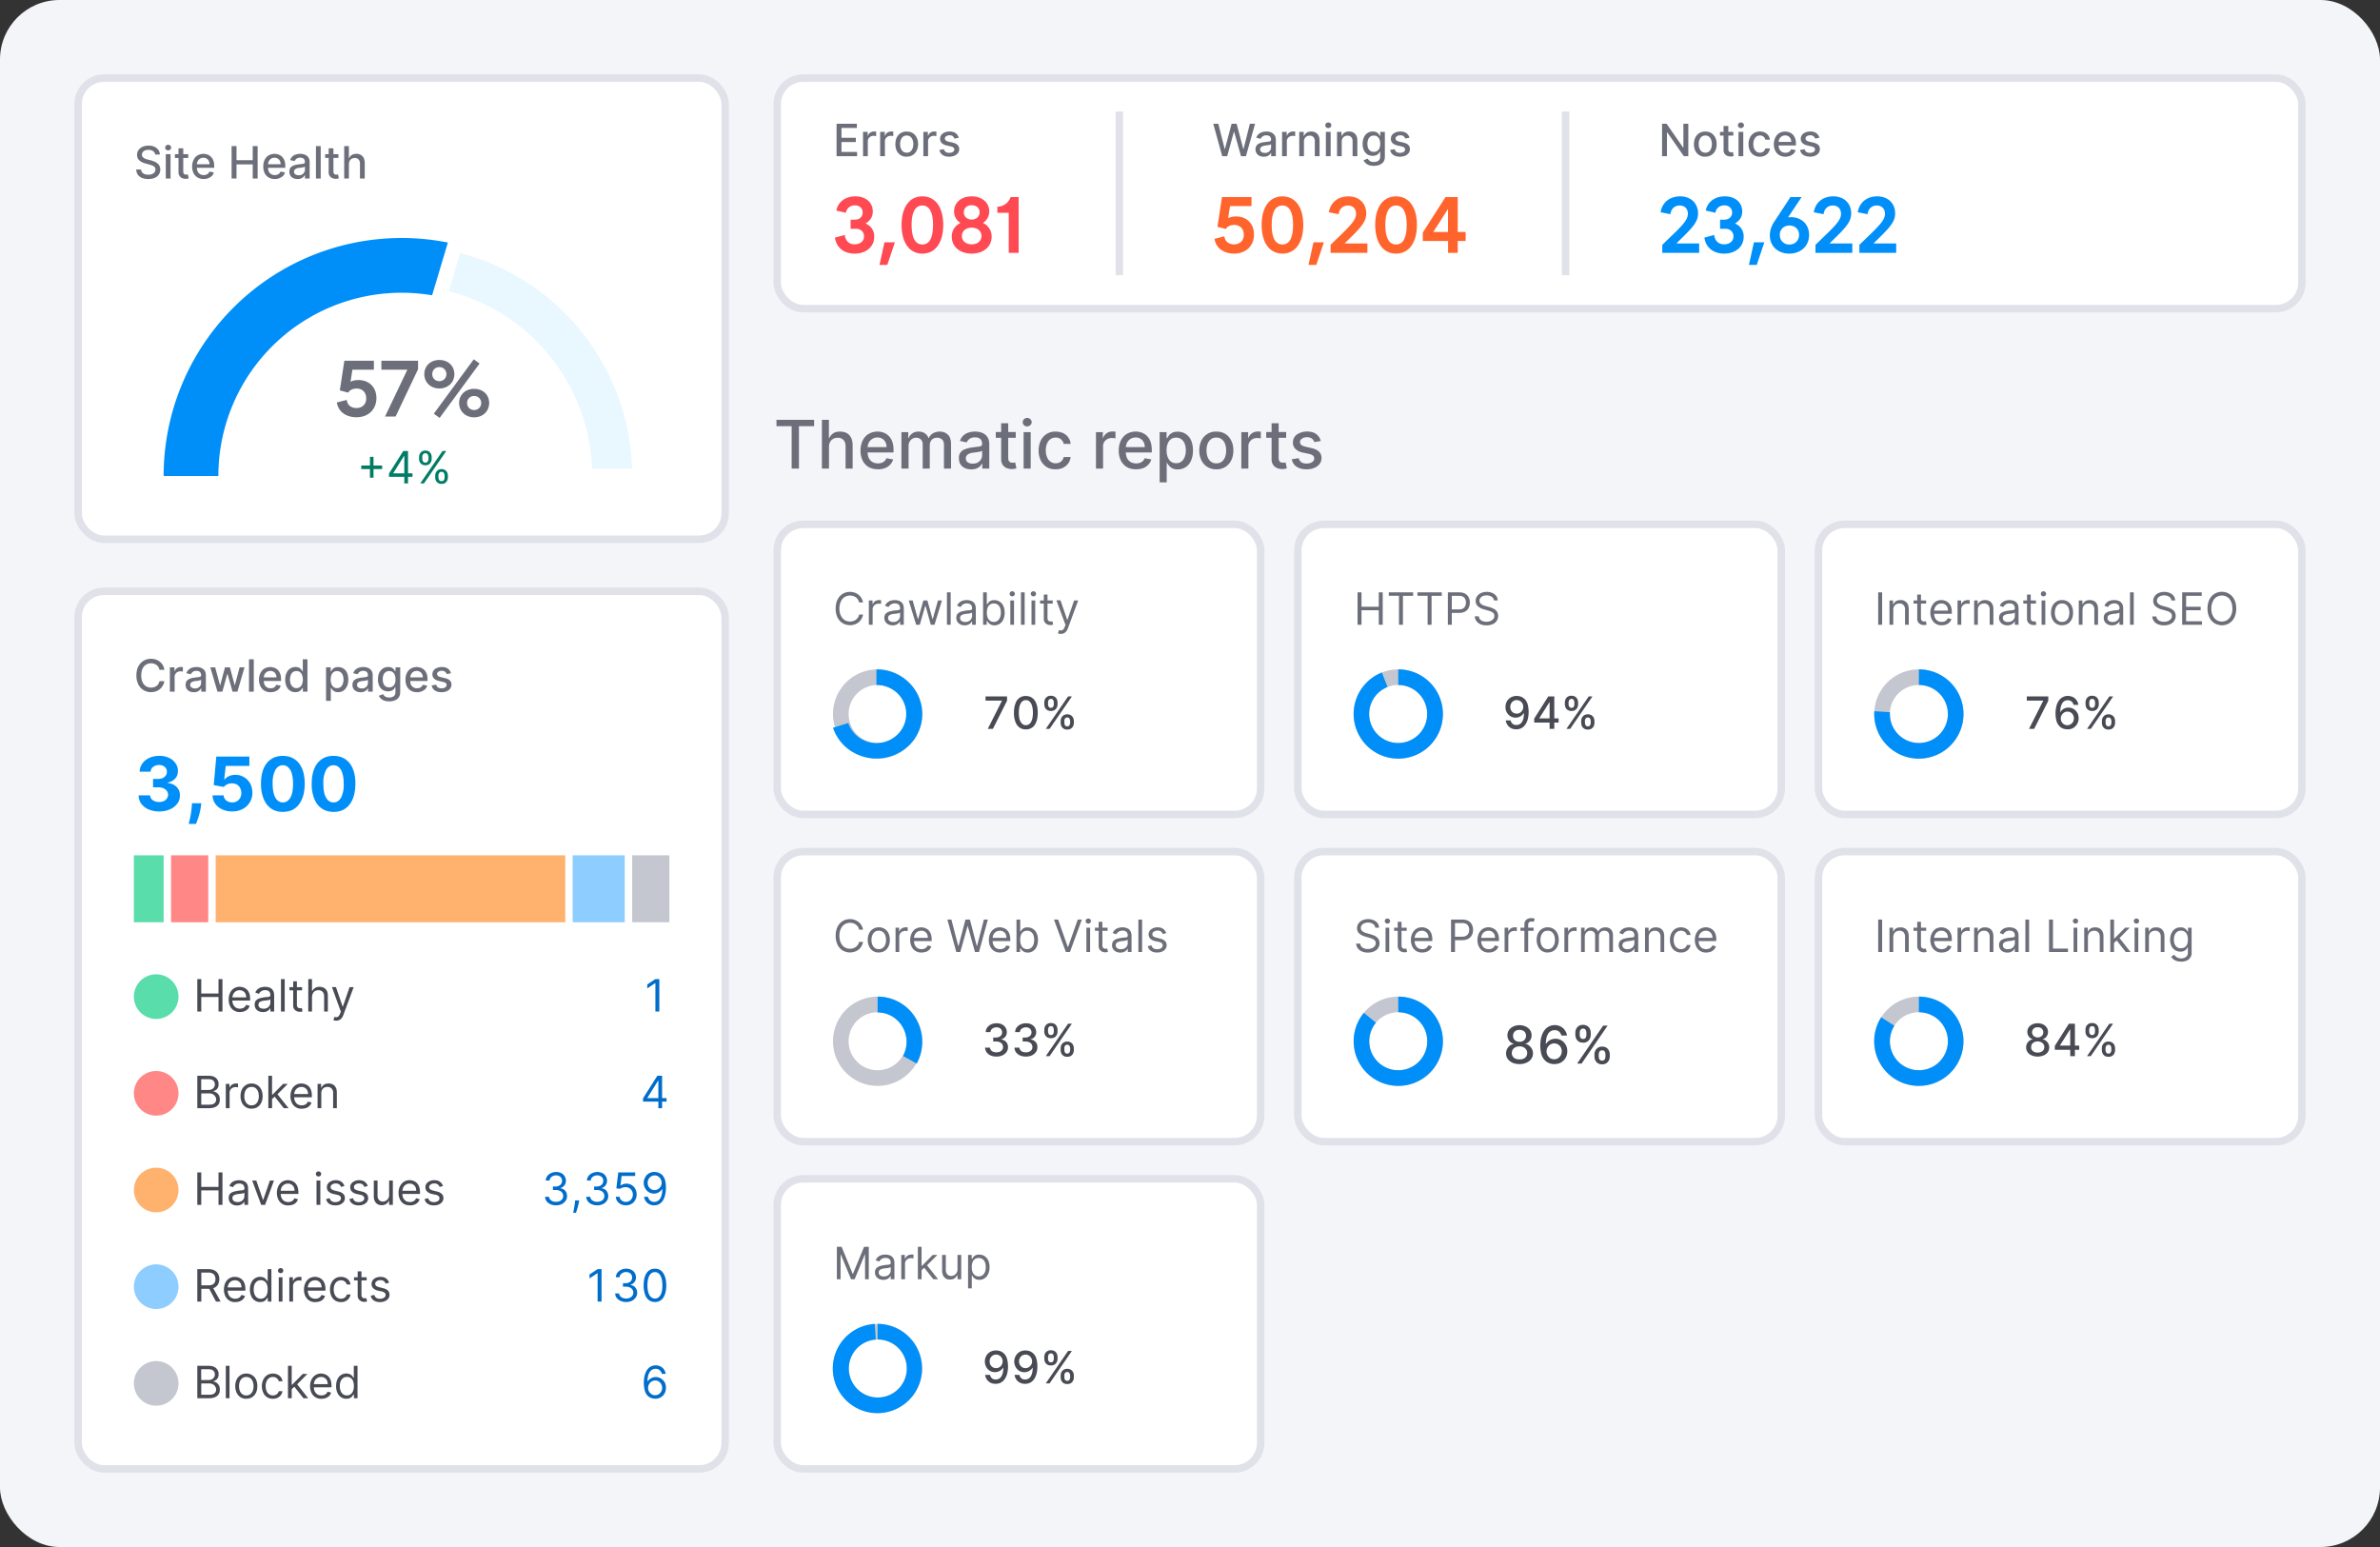 <svg xmlns="http://www.w3.org/2000/svg" width="320" height="208" fill="none"><rect width="100%" height="100%" fill="#333333" stroke="none"/><rect width="320" height="208" fill="#F4F5F9" rx="8"></rect><rect width="87" height="62" x="10.5" y="10.5" fill="#fff" rx="3.5"></rect><path fill="#6C6E79" d="M20.86 20.78a.62.62 0 0 0-.28-.47 1.08 1.08 0 0 0-.62-.16c-.18 0-.34.02-.47.08a.71.71 0 0 0-.3.23c-.07.1-.11.2-.11.33 0 .1.02.2.07.27s.12.14.2.19c.08.05.16.1.26.13l.26.08.43.1.43.15c.14.05.28.13.4.23.13.09.23.2.3.35.08.14.12.3.12.5 0 .25-.06.47-.19.66-.12.2-.3.35-.55.46-.24.1-.53.16-.87.16-.33 0-.61-.05-.85-.15a1.3 1.3 0 0 1-.56-.44 1.4 1.4 0 0 1-.22-.69h.66c.01.16.06.3.15.4.1.1.2.18.35.23.14.05.3.07.46.07.2 0 .36-.02.5-.08a.83.83 0 0 0 .35-.25c.08-.1.12-.23.12-.37a.46.46 0 0 0-.1-.32.82.82 0 0 0-.3-.2 2.9 2.9 0 0 0-.42-.15l-.52-.14a2 2 0 0 1-.83-.42.94.94 0 0 1-.3-.73c0-.25.06-.47.2-.66.13-.19.32-.33.55-.44.24-.1.5-.15.8-.15.29 0 .55.05.77.15.23.1.4.25.54.43.13.18.2.39.2.62h-.63ZM22.29 24v-3.27h.64V24h-.64Zm.32-3.78a.4.4 0 0 1-.28-.1.36.36 0 0 1-.12-.28c0-.1.04-.2.12-.27a.4.4 0 0 1 .28-.1c.11 0 .2.03.28.1.08.08.12.17.12.27s-.04.2-.12.27a.4.4 0 0 1-.28.11Zm2.7.5v.52h-1.79v-.51h1.8Zm-1.3-.78h.63v3.1c0 .12.02.22.06.28.03.06.08.1.14.12.06.03.12.04.2.04l.13-.01.09-.02.11.52-.16.05a1.24 1.24 0 0 1-.72-.07.8.8 0 0 1-.35-.29.85.85 0 0 1-.14-.49v-3.23Zm3.38 4.13c-.32 0-.6-.07-.83-.21a1.4 1.4 0 0 1-.54-.59 1.98 1.98 0 0 1-.19-.89 2 2 0 0 1 .2-.88c.12-.26.3-.46.52-.6a1.6 1.6 0 0 1 1.33-.12 1.3 1.3 0 0 1 .8.8c.08.2.12.45.12.75v.23h-2.6v-.48h1.97a.94.94 0 0 0-.1-.45.77.77 0 0 0-.72-.42.83.83 0 0 0-.47.13.89.89 0 0 0-.3.34.98.98 0 0 0-.11.46v.37c0 .22.04.4.11.56.08.15.2.27.33.35.14.08.3.12.49.12.12 0 .23-.02.33-.05a.69.69 0 0 0 .42-.42l.6.11c-.04.18-.13.33-.25.47a1.62 1.62 0 0 1-1.11.42Zm3.75-.07v-4.36h.66v1.9h2.18v-1.9h.66V24h-.66v-1.9H31.8V24h-.66Zm5.81.07c-.32 0-.6-.07-.83-.21a1.4 1.4 0 0 1-.54-.59 1.98 1.98 0 0 1-.18-.89 2 2 0 0 1 .18-.88c.13-.26.3-.46.53-.6a1.6 1.6 0 0 1 1.33-.12 1.3 1.3 0 0 1 .8.8c.08.2.12.45.12.75v.23h-2.6v-.48h1.97a.94.94 0 0 0-.1-.45.77.77 0 0 0-.72-.42.83.83 0 0 0-.47.13.89.89 0 0 0-.3.34.98.98 0 0 0-.1.46v.37c0 .22.03.4.1.56.08.15.2.27.33.35.14.08.3.12.49.12.12 0 .23-.02.33-.05a.69.69 0 0 0 .42-.42l.6.11c-.04.18-.13.33-.25.47a1.62 1.62 0 0 1-1.11.42Zm3.07 0c-.21 0-.4-.04-.57-.11a.95.95 0 0 1-.4-.34.97.97 0 0 1-.14-.54c0-.19.04-.34.1-.46a.79.79 0 0 1 .3-.28c.12-.07.25-.13.4-.16.15-.04.3-.06.46-.08l.47-.06a.7.7 0 0 0 .27-.07c.06-.04.08-.1.08-.17v-.01a.58.58 0 0 0-.15-.44c-.1-.1-.26-.15-.47-.15a.81.81 0 0 0-.5.14c-.13.1-.21.2-.26.32l-.6-.14a1.15 1.15 0 0 1 .79-.75 1.86 1.86 0 0 1 .98-.04c.15.03.28.09.41.17.13.08.24.2.32.35.08.14.12.34.12.58V24h-.62v-.45h-.03a.98.98 0 0 1-.5.44c-.13.06-.28.08-.46.08Zm.14-.5c.17 0 .32-.04.45-.11a.73.73 0 0 0 .39-.64v-.42a.33.33 0 0 1-.14.06 2.07 2.07 0 0 1-.46.09l-.2.02a1.6 1.6 0 0 0-.33.08.58.58 0 0 0-.24.16.4.4 0 0 0-.1.27c0 .16.06.28.18.36a.8.8 0 0 0 .45.12Zm2.96-3.93V24h-.64v-4.36h.64Zm2.38 1.09v.5h-1.78v-.5h1.78Zm-1.3-.79h.63v3.1c0 .12.02.22.06.28.03.06.08.1.14.12.06.03.12.04.2.04l.13-.01.09-.02.11.52c-.03.02-.09.03-.16.05a1.24 1.24 0 0 1-.72-.07.8.8 0 0 1-.35-.29.85.85 0 0 1-.14-.49v-3.23Zm2.71 2.12V24h-.63v-4.36h.63v1.62h.04a.9.9 0 0 1 .35-.42c.16-.1.36-.16.62-.16.22 0 .42.05.58.14.17.1.3.23.4.42.09.18.14.4.14.68V24h-.64v-2a.79.79 0 0 0-.19-.56.67.67 0 0 0-.51-.2.84.84 0 0 0-.4.1.7.7 0 0 0-.28.27.91.91 0 0 0-.1.45Z"></path><path fill="#008FF8" d="M86 64a32 32 0 0 0-64 0h7.36a24.64 24.64 0 1 1 49.28 0H86Z"></path><mask id="a" width="30" height="35" x="57.08" y="30.82" fill="#000" maskUnits="userSpaceOnUse"><path fill="#fff" d="M57.08 30.82h30v35h-30z"></path><path fill-rule="evenodd" d="m59.08 39.89 2.12-7.07A32 32 0 0 1 86 64h-7.36a24.64 24.64 0 0 0-19.56-24.11Z" clip-rule="evenodd"></path></mask><path fill="#E9F7FF" fill-rule="evenodd" d="m59.08 39.89 2.12-7.07A32 32 0 0 1 86 64h-7.36a24.64 24.64 0 0 0-19.56-24.11Z" clip-rule="evenodd"></path><path fill="#fff" d="m59.08 39.89-.95-.29-.31 1.04 1.06.23.2-.98Zm2.12-7.07.22-.97-.91-.22-.27.9.96.29Zm5.05 1.62-.39.92.39-.92Zm10.38 6.93.7-.7-.7.7Zm6.93 10.38.93-.38-.93.38ZM86 64v1h1v-1h-1Zm-7.36 0h-1v1h1v-1Zm-1.88-9.43.93-.38-.93.38Zm-5.34-8 .71-.7-.7.7Zm-8-5.33.4-.93-.4.93Zm-3.38-1.06 2.12-7.07-1.92-.58-2.11 7.07 1.91.58Zm6.59-6.67a33 33 0 0 0-5.2-1.66l-.46 1.94a31 31 0 0 1 4.9 1.57l.76-1.85Zm10.7 7.16a33 33 0 0 0-10.7-7.16l-.77 1.85a31 31 0 0 1 10.06 6.72l1.41-1.41Zm7.16 10.7a33 33 0 0 0-7.16-10.7l-1.41 1.41a31 31 0 0 1 6.72 10.06l1.85-.77ZM87 64a33 33 0 0 0-2.51-12.63l-1.85.77A31 31 0 0 1 85 64h2Zm-8.36 1H86v-2h-7.36v2Zm-2.8-10.05a23.64 23.64 0 0 1 1.8 9.05h2c0-3.37-.66-6.7-1.95-9.81l-1.85.76Zm-5.12-7.67c2.2 2.2 3.93 4.8 5.12 7.67l1.85-.76a25.64 25.64 0 0 0-5.56-8.32l-1.41 1.41Zm-7.67-5.12a23.64 23.64 0 0 1 7.67 5.12l1.41-1.41a25.64 25.64 0 0 0-8.32-5.56l-.76 1.85Zm-4.17-1.3c1.42.3 2.82.74 4.17 1.3l.76-1.85a25.63 25.63 0 0 0-4.52-1.4l-.41 1.96Z" mask="url(#a)"></path><path fill="#6C6E79" d="M50.61 53.52c0-1.41-.94-2.42-2.42-2.42-.4 0-.74.07-1.06.23l.25-1.62h2.89V48.5H46.3l-.61 3.99 1.13.3c.19-.35.63-.55 1.12-.55.77 0 1.3.51 1.3 1.32 0 .77-.51 1.3-1.32 1.3-.65 0-1.22-.34-1.29-1.09l-1.34.34c.22 1.36 1.38 1.99 2.63 1.99 1.65 0 2.69-1.09 2.69-2.58ZM51.77 56h1.42l3.02-6.36V48.5h-4.93v1.21h3.49l-3 6.29Zm7.34.19 5.37-7.31-.78-.57-5.37 7.31.78.57Zm-.04-3.96c1.18 0 2.02-.82 2.02-1.93 0-1.1-.84-1.9-2.02-1.9-1.17 0-2.02.8-2.02 1.9 0 1.11.85 1.93 2.02 1.93Zm.95-1.93c0 .55-.42.95-.95.95a.93.93 0 0 1-.95-.95c0-.54.41-.94.95-.94.53 0 .95.4.95.94Zm3.73 5.81c1.18 0 2.02-.82 2.02-1.93 0-1.1-.84-1.9-2.02-1.9-1.17 0-2.02.8-2.02 1.9 0 1.11.85 1.93 2.02 1.93Zm.95-1.93c0 .55-.42.95-.95.95a.93.93 0 0 1-.95-.95c0-.54.41-.94.95-.94.53 0 .95.4.95.94Z"></path><path fill="#007C65" d="M49.74 64.23v-2.81h.48v2.81h-.48Zm-1.17-1.16v-.48h2.81v.48h-2.8Zm3.73 1.04v-.44l1.92-3.03h.32v.67h-.22l-1.44 2.3v.03h2.58v.47H52.3Zm2.06.89v-4.36h.5V65h-.5Zm4.16-.82v-.23c0-.16.03-.3.1-.44a.79.79 0 0 1 .28-.31.85.85 0 0 1 .47-.13c.18 0 .34.04.46.13.13.07.22.18.29.31.06.14.1.28.1.44v.23c0 .16-.04.3-.1.44a.77.77 0 0 1-.75.44.86.86 0 0 1-.47-.12.79.79 0 0 1-.29-.32.99.99 0 0 1-.1-.44Zm.43-.23v.23c0 .13.03.25.1.36.06.1.16.15.32.15.15 0 .25-.05.31-.15.07-.1.1-.23.1-.36v-.23a.7.7 0 0 0-.1-.35c-.05-.1-.16-.16-.31-.16s-.26.05-.32.16a.6.6 0 0 0-.1.35Zm-2.6-2.27v-.23c0-.15.03-.3.1-.43a.79.79 0 0 1 .28-.32.85.85 0 0 1 .47-.12c.18 0 .33.04.46.12.12.08.22.18.28.32.07.13.1.28.1.43v.23c0 .16-.03.31-.1.44a.77.77 0 0 1-.74.44.86.86 0 0 1-.47-.12.79.79 0 0 1-.29-.32.99.99 0 0 1-.1-.44Zm.43-.23v.23c0 .14.03.26.1.36.05.1.16.16.31.16s.26-.06.32-.16.1-.22.1-.36v-.23a.7.7 0 0 0-.1-.35c-.06-.1-.16-.16-.31-.16s-.26.06-.33.16c-.06.1-.1.22-.1.35ZM56.5 65l3-4.36h.5L57 65h-.49Z"></path><rect width="87" height="62" x="10.5" y="10.5" stroke="#E0E1E9" rx="3.5"></rect><rect width="87" height="118" x="10.5" y="79.5" fill="#fff" rx="3.5"></rect><path fill="#6C6E79" d="M22.1 90.06h-.66a1.02 1.02 0 0 0-.4-.65 1.1 1.1 0 0 0-.34-.17 1.32 1.32 0 0 0-1.07.13c-.2.12-.35.3-.47.55-.11.25-.17.55-.17.9s.06.65.17.9c.12.24.28.43.47.55a1.36 1.36 0 0 0 1.06.13c.13-.03.25-.1.35-.16a1.03 1.03 0 0 0 .4-.65h.66a1.78 1.78 0 0 1-.6 1.06c-.15.13-.33.23-.53.3a2 2 0 0 1-.67.11 1.85 1.85 0 0 1-1.7-1.04 2.64 2.64 0 0 1-.26-1.2c0-.47.08-.87.25-1.2a1.86 1.86 0 0 1 1.71-1.04c.23 0 .45.03.65.1a1.71 1.71 0 0 1 .94.75c.1.18.18.4.21.63Zm.74 2.94v-3.27h.62v.52h.03a.8.8 0 0 1 .32-.42.9.9 0 0 1 .51-.15 2.76 2.76 0 0 1 .27.01v.61l-.13-.02a1.3 1.3 0 0 0-.2-.02.83.83 0 0 0-.4.1.71.71 0 0 0-.38.64v2h-.64Zm3.23.07c-.21 0-.4-.04-.57-.11a.95.95 0 0 1-.4-.34.97.97 0 0 1-.14-.54c0-.19.04-.34.1-.46a.79.79 0 0 1 .3-.28c.12-.07.25-.13.4-.16.15-.04.3-.06.46-.08l.47-.06a.7.7 0 0 0 .27-.07c.05-.04.08-.1.08-.17v-.01a.58.58 0 0 0-.16-.44c-.1-.1-.25-.15-.46-.15a.81.81 0 0 0-.5.14c-.13.1-.21.2-.26.32l-.6-.14a1.15 1.15 0 0 1 .79-.75 1.86 1.86 0 0 1 .98-.04c.14.03.28.09.41.17.13.08.24.2.32.34.08.15.12.35.12.59V93h-.62v-.45h-.03a.98.98 0 0 1-.5.44c-.13.06-.28.08-.46.08Zm.13-.5c.18 0 .33-.04.46-.11a.73.73 0 0 0 .38-.64v-.42a.33.33 0 0 1-.13.06 2.07 2.07 0 0 1-.46.09l-.2.02a1.6 1.6 0 0 0-.33.08.58.58 0 0 0-.25.16.4.4 0 0 0-.09.27c0 .16.06.28.18.36.12.08.26.12.44.12Zm3.04.43-.96-3.27h.65l.65 2.4h.03l.64-2.4h.66l.64 2.39h.03l.64-2.4h.66L31.92 93h-.65l-.67-2.36h-.05L29.9 93h-.65Zm4.88-4.36V93h-.64v-4.36h.64Zm2.27 4.43c-.33 0-.6-.07-.84-.21a1.4 1.4 0 0 1-.53-.59 1.98 1.98 0 0 1-.2-.89 2 2 0 0 1 .2-.88c.12-.26.3-.46.52-.6a1.6 1.6 0 0 1 1.33-.12 1.3 1.3 0 0 1 .8.8c.08.2.12.45.12.75v.23h-2.6v-.48h1.98a.94.94 0 0 0-.1-.45.77.77 0 0 0-.72-.42.83.83 0 0 0-.47.13.89.89 0 0 0-.31.34c-.07.14-.1.3-.1.46v.37c0 .22.03.4.1.56.09.15.2.27.33.35.14.08.3.12.5.12.11 0 .22-.02.32-.05a.68.68 0 0 0 .42-.42l.6.11a1.1 1.1 0 0 1-.25.47c-.12.13-.28.23-.47.3-.18.08-.4.12-.63.12Zm3.33 0a1.27 1.27 0 0 1-1.2-.79 2.16 2.16 0 0 1-.17-.91c0-.35.06-.66.18-.9.12-.26.28-.45.5-.59.2-.13.43-.2.7-.2.2 0 .36.04.49.1a1 1 0 0 1 .29.24l.16.24h.04v-1.62h.63V93h-.62v-.5h-.05l-.17.23a.92.92 0 0 1-.78.33Zm.14-.55a.8.8 0 0 0 .47-.14.9.9 0 0 0 .29-.41 1.84 1.84 0 0 0 0-1.2.88.88 0 0 0-.29-.4.76.76 0 0 0-.47-.14.83.83 0 0 0-.48.14.91.91 0 0 0-.29.41 1.76 1.76 0 0 0 0 1.18c.07.17.17.3.3.4.12.11.28.16.47.16Zm3.98 1.7v-4.5h.62v.54h.06c.03-.07.09-.15.16-.24a.9.9 0 0 1 .29-.23c.12-.07.28-.1.49-.1a1.28 1.28 0 0 1 1.2.77c.11.25.17.56.17.91s-.06.66-.18.91-.28.45-.48.58c-.2.14-.44.2-.7.2a.92.92 0 0 1-.78-.33 1.77 1.77 0 0 1-.17-.24h-.04v1.74h-.64Zm.62-2.86c0 .23.04.44.1.6.07.18.17.32.3.42.12.1.28.14.46.14.19 0 .35-.05.48-.15.12-.1.22-.24.29-.42a1.78 1.78 0 0 0 0-1.17.89.89 0 0 0-.3-.4.76.76 0 0 0-.47-.15.76.76 0 0 0-.47.14.88.88 0 0 0-.29.4c-.06.17-.1.37-.1.6Zm4.04 1.71c-.21 0-.4-.04-.57-.11a.95.95 0 0 1-.4-.34.97.97 0 0 1-.14-.54c0-.19.04-.34.1-.46a.79.79 0 0 1 .3-.28c.12-.07.25-.13.4-.16.15-.04.3-.06.46-.08l.47-.06a.7.7 0 0 0 .27-.07c.05-.04.08-.1.08-.17v-.01a.58.58 0 0 0-.16-.44c-.1-.1-.25-.15-.46-.15a.81.81 0 0 0-.5.14c-.13.1-.21.2-.26.32l-.6-.14a1.15 1.15 0 0 1 .79-.75 1.85 1.85 0 0 1 .98-.04c.14.03.28.09.41.17.13.08.23.2.32.34.08.15.12.35.12.59V93h-.62v-.45h-.03a.98.98 0 0 1-.5.44c-.13.06-.28.08-.46.08Zm.13-.5c.18 0 .33-.04.46-.11a.73.73 0 0 0 .38-.64v-.42a.33.33 0 0 1-.13.06 2.07 2.07 0 0 1-.46.09l-.2.02a1.6 1.6 0 0 0-.33.08.58.58 0 0 0-.25.16.4.4 0 0 0-.09.27c0 .16.06.28.18.36.12.08.26.12.44.12Zm3.7 1.73a2.2 2.2 0 0 1-.67-.1 1.3 1.3 0 0 1-.46-.28c-.11-.11-.2-.23-.26-.37l.55-.22.15.2a.8.8 0 0 0 .27.18c.1.05.25.07.43.07.24 0 .44-.06.6-.17.15-.12.23-.3.23-.56v-.65h-.04l-.16.24a.9.9 0 0 1-.3.22 1.36 1.36 0 0 1-1.19-.09c-.2-.12-.36-.3-.48-.54a1.95 1.95 0 0 1-.18-.88c0-.35.06-.65.17-.9.12-.24.29-.43.5-.57.2-.13.44-.2.7-.2.2 0 .37.04.5.1a.9.9 0 0 1 .28.24l.17.24h.04v-.53h.63v3.34c0 .28-.07.51-.2.7-.13.18-.3.3-.53.4-.22.08-.47.13-.75.13Zm0-1.88c.18 0 .33-.04.46-.13a.8.8 0 0 0 .29-.37c.07-.16.1-.35.1-.58 0-.22-.03-.41-.1-.58a.86.86 0 0 0-.29-.4.76.76 0 0 0-.46-.13c-.2 0-.36.05-.48.14a.9.9 0 0 0-.3.4 1.7 1.7 0 0 0-.09.57c0 .22.03.4.1.57a.8.8 0 0 0 .29.38c.13.09.29.13.48.13Zm3.74.65c-.32 0-.6-.07-.83-.21a1.4 1.4 0 0 1-.54-.59 1.98 1.98 0 0 1-.18-.89 2 2 0 0 1 .18-.88c.13-.26.3-.46.53-.6a1.6 1.6 0 0 1 1.33-.12 1.3 1.3 0 0 1 .8.8c.08.2.12.45.12.75v.23h-2.6v-.48h1.97a.94.94 0 0 0-.1-.45.77.77 0 0 0-.72-.42.83.83 0 0 0-.47.13.89.89 0 0 0-.3.34c-.07.14-.1.3-.1.46v.37c0 .22.03.4.1.56.08.15.2.27.33.35.14.08.3.12.49.12.12 0 .23-.02.33-.05a.68.68 0 0 0 .42-.42l.6.11a1.1 1.1 0 0 1-.25.47 1.62 1.62 0 0 1-1.11.42Zm4.57-2.54-.58.1a.68.68 0 0 0-.12-.21.57.57 0 0 0-.2-.17.76.76 0 0 0-.34-.06.8.8 0 0 0-.45.12c-.12.08-.18.18-.18.31 0 .1.04.2.12.26.08.07.22.13.4.17l.52.12c.3.07.52.17.67.32.15.14.22.33.22.56a.9.9 0 0 1-.17.53c-.11.15-.27.27-.47.36-.2.08-.43.13-.7.13-.36 0-.66-.08-.9-.24a1 1 0 0 1-.42-.67l.62-.1c.03.17.11.29.23.37.12.08.28.12.47.12.2 0 .37-.04.5-.13.12-.09.19-.2.19-.32 0-.1-.04-.19-.12-.26a.75.75 0 0 0-.35-.15l-.55-.13a1.4 1.4 0 0 1-.68-.33.8.8 0 0 1-.21-.58c0-.19.05-.36.16-.5.1-.15.25-.26.44-.34.2-.08.41-.13.66-.13.35 0 .63.08.83.23.2.16.34.36.4.62Z"></path><path fill="#008FF8" d="M21.4 109.1c-.54 0-1-.1-1.42-.27a2.42 2.42 0 0 1-.98-.76 1.9 1.9 0 0 1-.36-1.13h1.54c.01.18.07.34.18.47.1.14.25.24.43.31.18.08.38.11.6.11.24 0 .45-.04.63-.12a.97.97 0 0 0 .58-.85c0-.2-.06-.37-.17-.52-.1-.15-.26-.27-.46-.36a1.8 1.8 0 0 0-.71-.12h-.68v-1.13h.68c.23 0 .44-.04.61-.12.18-.08.32-.2.42-.34.1-.14.15-.3.15-.5a.87.87 0 0 0-.5-.8 1.4 1.4 0 0 0-1.11 0 .99.99 0 0 0-.4.3.84.84 0 0 0-.18.49h-1.47c0-.42.13-.79.36-1.1.23-.33.54-.58.94-.76.4-.18.84-.27 1.34-.27a3 3 0 0 1 1.31.27c.38.18.67.43.88.74.21.3.32.65.31 1.04 0 .4-.12.74-.38 1.02a1.7 1.7 0 0 1-.99.51v.06c.54.07.94.26 1.22.56.29.3.43.68.42 1.13 0 .41-.11.78-.36 1.1a2.4 2.4 0 0 1-.99.76c-.42.19-.9.28-1.45.28Zm5.66-1.1-.04.4a9.73 9.73 0 0 1-.67 2.38h-.98l.14-.59a12.52 12.52 0 0 0 .28-1.79l.02-.4h1.25Zm4.15 1.1c-.5 0-.95-.1-1.34-.28-.4-.18-.7-.44-.93-.76a2 2 0 0 1-.36-1.12h1.49a.9.9 0 0 0 .36.69c.22.17.48.26.78.26.24 0 .45-.05.64-.16.19-.1.33-.26.44-.45a1.47 1.47 0 0 0-.01-1.34c-.1-.2-.25-.35-.44-.46a1.5 1.5 0 0 0-1.27-.03c-.2.09-.36.2-.47.36l-1.36-.25.34-3.83h4.45v1.25h-3.18l-.2 1.83h.05c.13-.18.32-.33.58-.45.26-.12.55-.18.87-.18a2.23 2.23 0 0 1 1.98 1.16c.2.36.3.77.3 1.23a2.4 2.4 0 0 1-1.3 2.2c-.4.22-.88.33-1.42.33Zm6.82.06c-.61 0-1.14-.15-1.58-.45-.43-.3-.77-.73-1-1.3a5.29 5.29 0 0 1-.36-2.04c0-.8.12-1.47.35-2.03.24-.56.58-.98 1.02-1.27.44-.3.96-.44 1.57-.44.6 0 1.13.15 1.57.44.44.3.78.72 1.02 1.28.23.55.35 1.23.35 2.02 0 .8-.12 1.48-.36 2.05-.23.56-.57 1-1 1.3-.44.3-.97.44-1.58.44Zm0-1.27c.42 0 .75-.22 1-.63.25-.42.37-1.05.37-1.89a4.9 4.9 0 0 0-.17-1.38 1.78 1.78 0 0 0-.48-.82 1 1 0 0 0-.72-.28c-.41 0-.75.2-1 .62a3.71 3.71 0 0 0-.37 1.86 5 5 0 0 0 .17 1.4c.11.37.27.65.48.84.2.18.44.28.72.28Zm6.82 1.27c-.61 0-1.14-.15-1.58-.45-.44-.3-.78-.73-1.01-1.3a5.29 5.29 0 0 1-.35-2.04c0-.8.12-1.47.35-2.03.24-.56.58-.98 1.01-1.27.44-.3.97-.44 1.58-.44.6 0 1.13.15 1.57.44.44.3.78.72 1.01 1.28.24.55.36 1.23.35 2.02 0 .8-.12 1.48-.35 2.05-.24.56-.57 1-1.01 1.3-.44.3-.96.44-1.57.44Zm0-1.27c.41 0 .75-.22 1-.63a3.8 3.8 0 0 0 .36-1.89c0-.55-.05-1.01-.17-1.38a1.78 1.78 0 0 0-.47-.82c-.2-.19-.45-.28-.72-.28-.42 0-.75.2-1 .62a3.7 3.7 0 0 0-.37 1.86c0 .56.05 1.03.16 1.4.12.37.28.65.48.84.2.18.45.28.73.28Z"></path><path fill="#59DDAA" fill-rule="evenodd" d="M18 115h4v9h-4v-9Z" clip-rule="evenodd"></path><path fill="#FF8786" fill-rule="evenodd" d="M23 115h5v9h-5v-9Z" clip-rule="evenodd"></path><path fill="#FFB26E" fill-rule="evenodd" d="M29 115h47v9H29v-9Z" clip-rule="evenodd"></path><path fill="#8ECDFF" fill-rule="evenodd" d="M77 115h7v9h-7v-9Z" clip-rule="evenodd"></path><path fill="#C4C7CF" fill-rule="evenodd" d="M85 115h5v9h-5v-9Z" clip-rule="evenodd"></path><path fill="#59DDAA" d="M24 134a3 3 0 1 1-6 0 3 3 0 0 1 6 0Z"></path><path fill="#484A54" d="M26.53 136v-4.36h.53v1.94h2.32v-1.94h.53V136h-.53v-1.95h-2.32V136h-.53Zm5.74.07a1.4 1.4 0 0 1-1.34-.8 2 2 0 0 1-.18-.88c0-.34.06-.63.18-.89a1.38 1.38 0 0 1 1.3-.82c.16 0 .33.03.5.09a1.25 1.25 0 0 1 .78.78c.08.2.12.47.12.77v.21H31.1v-.43h2c0-.19-.03-.35-.1-.5a.84.84 0 0 0-.79-.46.9.9 0 0 0-.52.15.98.98 0 0 0-.33.38c-.08.16-.12.33-.12.5v.3c0 .24.04.45.13.62.09.17.2.3.36.4a1.12 1.12 0 0 0 .89.07c.11-.04.2-.1.28-.17a.78.78 0 0 0 .18-.28l.49.13a1.1 1.1 0 0 1-.26.44 1.3 1.3 0 0 1-.45.29c-.17.06-.37.1-.6.1Zm3.09 0c-.21 0-.4-.03-.57-.11a.97.97 0 0 1-.4-.34.96.96 0 0 1-.15-.55c0-.19.04-.34.11-.45a.78.78 0 0 1 .3-.28c.12-.07.26-.12.4-.15a5.05 5.05 0 0 1 .94-.14.73.73 0 0 0 .28-.07c.05-.03.08-.09.08-.17v-.02a.67.67 0 0 0-.17-.49c-.11-.11-.28-.17-.52-.17a.9.9 0 0 0-.85.5l-.48-.18a1.15 1.15 0 0 1 .81-.7 1.92 1.92 0 0 1 .87-.03c.14.03.27.08.4.15.13.08.23.2.32.35.08.16.13.36.13.62V136h-.5v-.44h-.03a.97.97 0 0 1-.49.43c-.13.06-.3.09-.48.09Zm.07-.44a1 1 0 0 0 .5-.12.8.8 0 0 0 .42-.7v-.46c-.02.03-.06.05-.14.08a2.43 2.43 0 0 1-.51.09l-.22.02a1.9 1.9 0 0 0-.36.09.6.6 0 0 0-.27.16.43.43 0 0 0-.1.3c0 .18.06.31.19.4.13.1.3.13.5.13Zm2.85-4V136h-.5v-4.36h.5Zm2.34 1.1v.42h-1.7v-.42h1.7Zm-1.2-.79h.5v3.12c0 .15.02.25.06.32.05.07.1.12.17.14.06.02.13.04.2.04l.14-.01.09-.02.1.45a1 1 0 0 1-.38.06c-.14 0-.27-.03-.41-.09a.83.83 0 0 1-.34-.28.8.8 0 0 1-.13-.47v-3.26Zm2.53 2.1V136h-.5v-4.36h.5v1.6H42c.08-.17.2-.3.35-.4.15-.1.36-.16.62-.16.22 0 .42.05.58.14.17.09.3.22.4.4.09.19.13.42.13.7V136h-.5v-2.04a.84.84 0 0 0-.2-.6.72.72 0 0 0-.56-.22.92.92 0 0 0-.44.1.76.76 0 0 0-.3.3 1 1 0 0 0-.12.5Zm3.25 3.19a1.12 1.12 0 0 1-.37-.06l.13-.45c.12.04.23.05.33.04a.4.4 0 0 0 .24-.13 1 1 0 0 0 .2-.36l.1-.25-1.2-3.3h.54l.9 2.62h.03l.9-2.61h.55l-1.39 3.75c-.06.17-.14.3-.23.42-.1.1-.2.2-.32.25a1 1 0 0 1-.41.08Z"></path><path fill="#006DCA" d="M88.65 131.64V136h-.53v-3.81h-.03l-1.06.7v-.53l1.09-.72h.53Z"></path><path fill="#FF8786" d="M24 147a3 3 0 1 1-6 0 3 3 0 0 1 6 0Z"></path><path fill="#484A54" d="M26.53 149v-4.36h1.52c.3 0 .56.05.76.15a1.05 1.05 0 0 1 .58 1c0 .2-.03.35-.1.47a.78.78 0 0 1-.26.29c-.1.07-.22.12-.35.16v.04c.14 0 .27.06.4.14.14.09.26.2.35.37.09.16.13.35.13.58 0 .22-.05.42-.15.6-.1.17-.25.3-.47.4-.21.1-.5.16-.83.16h-1.58Zm.53-.47h1.05c.34 0 .59-.07.73-.2.15-.13.22-.3.22-.49a.78.78 0 0 0-.11-.4.82.82 0 0 0-.32-.31.97.97 0 0 0-.5-.12h-1.07v1.52Zm0-1.98h.98a1 1 0 0 0 .43-.09.74.74 0 0 0 .3-.26.7.7 0 0 0 .12-.4.7.7 0 0 0-.2-.5c-.13-.13-.35-.2-.64-.2h-1v1.45Zm3.3 2.45v-3.27h.49v.5h.03c.06-.17.17-.3.33-.4.15-.1.33-.15.52-.15H32v.52a1.4 1.4 0 0 0-.3-.04c-.17 0-.3.03-.43.1a.73.73 0 0 0-.4.67V149h-.5Zm3.46.07a1.39 1.39 0 0 1-1.29-.81 2 2 0 0 1-.19-.88c0-.34.06-.64.19-.9.12-.25.3-.44.52-.58.22-.15.48-.22.77-.22a1.4 1.4 0 0 1 1.3.8 2 2 0 0 1 .19.9c0 .34-.06.63-.19.89-.12.25-.3.45-.52.59-.22.14-.48.2-.78.2Zm0-.45c.23 0 .41-.06.56-.18.14-.11.25-.26.32-.45s.1-.4.1-.6c0-.23-.03-.43-.1-.62a1.03 1.03 0 0 0-.32-.46.86.86 0 0 0-.56-.17.9.9 0 0 0-.55.17c-.14.12-.25.27-.32.46s-.1.4-.1.61c0 .22.03.42.1.61s.18.34.32.45c.15.12.33.18.55.18Zm2.72-.81v-.63h.1l1.43-1.45h.62l-1.52 1.54h-.05l-.58.54Zm-.46 1.19v-4.36h.5V149h-.5Zm2.08 0-1.28-1.62.35-.35L38.8 149h-.63Zm2.42.07a1.4 1.4 0 0 1-1.34-.8 2 2 0 0 1-.19-.88c0-.34.06-.63.18-.89a1.38 1.38 0 0 1 1.3-.82c.17 0 .33.03.5.09a1.25 1.25 0 0 1 .78.78c.08.2.12.47.12.77v.21h-2.52v-.43h2.01c0-.19-.04-.35-.11-.5a.84.84 0 0 0-.78-.46.9.9 0 0 0-.52.15.98.98 0 0 0-.34.38c-.08.16-.12.33-.12.5v.3c0 .24.05.45.13.62.09.17.2.3.36.4a1.16 1.16 0 0 0 .89.07c.11-.04.2-.1.28-.17a.78.78 0 0 0 .18-.28l.49.13a1.1 1.1 0 0 1-.26.44c-.12.12-.27.22-.44.29-.18.06-.38.1-.6.1Zm2.62-2.04V149h-.5v-3.27h.48v.5h.05c.07-.16.19-.3.34-.4.16-.1.36-.15.6-.15.23 0 .42.05.6.14a1 1 0 0 1 .38.41c.1.18.14.41.14.69V149h-.5v-2.04a.85.85 0 0 0-.2-.6.71.71 0 0 0-.56-.22c-.16 0-.3.03-.43.1a.74.74 0 0 0-.3.3 1 1 0 0 0-.1.5Z"></path><path fill="#006DCA" d="M86.46 148.1v-.43l1.92-3.03h.32v.67h-.22l-1.44 2.3v.03h2.58v.47h-3.16Zm2.06.9v-4.36h.5V149h-.5Z"></path><path fill="#FFB26E" d="M24 160a3 3 0 1 1-6 0 3 3 0 0 1 6 0Z"></path><path fill="#484A54" d="M26.53 162v-4.36h.53v1.94h2.32v-1.94h.53V162h-.53v-1.95h-2.32V162h-.53Zm5.33.08c-.2 0-.4-.04-.56-.12a.97.97 0 0 1-.4-.34.96.96 0 0 1-.15-.55c0-.19.04-.34.1-.45a.78.78 0 0 1 .3-.28c.13-.07.27-.12.41-.15a5.05 5.05 0 0 1 .94-.14.73.73 0 0 0 .27-.07c.06-.03.1-.09.1-.17v-.02a.67.67 0 0 0-.18-.49c-.11-.11-.29-.17-.52-.17a.9.9 0 0 0-.85.5l-.48-.18a1.15 1.15 0 0 1 .81-.7 1.92 1.92 0 0 1 .87-.03c.13.03.27.08.4.15.12.08.23.2.32.35.08.16.12.36.12.62V162h-.5v-.44h-.02a.97.97 0 0 1-.49.43c-.13.06-.3.09-.49.09Zm.08-.46a1 1 0 0 0 .5-.11.8.8 0 0 0 .42-.7v-.46c-.02.03-.07.05-.14.08a2.43 2.43 0 0 1-.52.09l-.2.02c-.14.02-.26.05-.37.09a.64.64 0 0 0-.28.16.43.43 0 0 0-.1.3c0 .18.07.31.2.4.13.1.3.13.5.13Zm4.9-2.9-1.2 3.28h-.52l-1.21-3.27h.55l.9 2.6h.03l.9-2.6h.55Zm1.92 3.35a1.4 1.4 0 0 1-1.34-.8 2 2 0 0 1-.19-.88c0-.34.07-.63.19-.89.12-.25.3-.46.51-.6a1.45 1.45 0 0 1 1.28-.13 1.25 1.25 0 0 1 .78.78c.08.2.13.47.13.77v.21h-2.53v-.43h2.01c0-.19-.03-.35-.1-.5a.84.84 0 0 0-.8-.46.9.9 0 0 0-.51.15.98.98 0 0 0-.34.38c-.07.16-.11.33-.11.5v.3c0 .24.04.45.13.62.08.17.2.3.36.4a1.12 1.12 0 0 0 .89.07 1 1 0 0 0 .28-.17.78.78 0 0 0 .18-.28l.48.13a1.07 1.07 0 0 1-.7.73c-.18.06-.38.1-.6.1Zm3.8-.07v-3.27h.51V162h-.5Zm.26-3.82a.36.36 0 0 1-.25-.1.32.32 0 0 1-.1-.24c0-.1.03-.17.1-.24.07-.07.16-.1.25-.1.1 0 .19.03.25.1a.3.3 0 0 1 .11.24c0 .1-.03.17-.1.24a.35.35 0 0 1-.26.1Zm3.49 1.28-.45.13a.84.84 0 0 0-.13-.22.6.6 0 0 0-.22-.18.8.8 0 0 0-.36-.07.8.8 0 0 0-.5.14c-.13.09-.2.2-.2.34 0 .13.05.23.14.3.09.07.23.13.42.18l.49.12c.3.07.51.18.65.33.15.14.22.33.22.56a.8.8 0 0 1-.16.5c-.1.15-.26.26-.45.35-.2.09-.41.13-.67.13-.33 0-.6-.07-.83-.22a.96.96 0 0 1-.41-.63l.47-.12c.05.17.14.3.26.4.13.08.3.13.5.13a1 1 0 0 0 .56-.15c.14-.1.2-.23.2-.37 0-.11-.03-.2-.11-.28a.77.77 0 0 0-.37-.18l-.54-.12a1.3 1.3 0 0 1-.66-.34.8.8 0 0 1-.21-.56.8.8 0 0 1 .15-.49c.1-.14.25-.25.43-.33.18-.09.39-.13.62-.13.32 0 .58.08.76.22.19.14.32.33.4.56Zm3.13 0-.45.13a.84.84 0 0 0-.12-.22.6.6 0 0 0-.22-.18.8.8 0 0 0-.36-.07.8.8 0 0 0-.5.14c-.14.09-.2.2-.2.34 0 .13.04.23.13.3.1.07.24.13.43.18l.48.12c.3.07.52.18.66.33.14.14.21.33.21.56a.8.8 0 0 1-.16.5c-.1.15-.25.26-.45.35-.19.09-.41.13-.66.13-.34 0-.61-.07-.83-.22a.97.97 0 0 1-.42-.63l.48-.12c.04.17.13.3.26.4.12.08.3.13.5.13.23 0 .42-.06.56-.15.13-.1.2-.23.2-.37 0-.11-.04-.2-.12-.28a.77.77 0 0 0-.36-.18l-.55-.12a1.3 1.3 0 0 1-.66-.34.8.8 0 0 1-.2-.56.8.8 0 0 1 .15-.49c.1-.14.25-.25.43-.33.18-.09.39-.13.62-.13.32 0 .57.08.76.22.18.14.32.33.4.56Zm2.88 1.2v-1.93h.5V162h-.5v-.55h-.03c-.08.16-.2.3-.36.42a1 1 0 0 1-.61.17c-.2 0-.39-.04-.55-.13a.94.94 0 0 1-.37-.41c-.1-.18-.14-.41-.14-.7v-2.07h.5v2.04c0 .24.07.43.2.57.14.15.31.22.52.22a.86.86 0 0 0 .84-.9Zm2.8 1.4c-.32 0-.59-.06-.82-.2a1.4 1.4 0 0 1-.52-.59 2 2 0 0 1-.19-.88c0-.34.06-.63.19-.89.12-.25.3-.46.51-.6a1.43 1.43 0 0 1 1.28-.13 1.25 1.25 0 0 1 .78.78c.08.2.12.47.12.77v.21h-2.52v-.43h2.01c0-.19-.03-.35-.1-.5a.84.84 0 0 0-.8-.46.9.9 0 0 0-.51.15.98.98 0 0 0-.34.38c-.07.16-.11.33-.11.5v.3c0 .24.04.45.12.62.1.17.21.3.36.4a1.2 1.2 0 0 0 .9.07 1 1 0 0 0 .28-.17.78.78 0 0 0 .18-.28l.48.13c-.05.17-.13.31-.25.44a1.4 1.4 0 0 1-.45.29c-.18.06-.38.1-.6.1Zm4.44-2.6-.45.13a.84.84 0 0 0-.13-.22.6.6 0 0 0-.22-.18.8.8 0 0 0-.36-.07.8.8 0 0 0-.5.14c-.13.09-.2.2-.2.34 0 .13.05.23.14.3.09.07.23.13.42.18l.49.12c.3.07.5.18.65.33.15.14.22.33.22.56 0 .19-.06.35-.16.5-.11.15-.26.26-.45.35-.2.09-.42.13-.67.13-.33 0-.61-.07-.83-.22a.97.97 0 0 1-.42-.63l.48-.12c.05.17.13.3.26.4.13.08.3.13.5.13.23 0 .42-.06.56-.15.14-.1.2-.23.2-.37 0-.11-.03-.2-.11-.28a.77.77 0 0 0-.37-.18l-.54-.12a1.3 1.3 0 0 1-.66-.34.8.8 0 0 1-.21-.56.8.8 0 0 1 .15-.49c.1-.14.25-.25.43-.33.18-.09.39-.13.62-.13.32 0 .58.08.76.22.19.14.32.33.4.56Z"></path><path fill="#006DCA" d="M74.77 162.06a1.8 1.8 0 0 1-.75-.15 1.3 1.3 0 0 1-.53-.4c-.12-.17-.2-.37-.2-.6h.53c.01.14.06.26.15.36.08.1.2.18.33.24.14.05.3.08.46.08.19 0 .35-.03.5-.1a.81.81 0 0 0 .34-.27.68.68 0 0 0 .12-.4.8.8 0 0 0-.12-.43.79.79 0 0 0-.35-.29c-.15-.07-.34-.1-.56-.1h-.35v-.47h.35c.18 0 .33-.03.46-.1a.7.7 0 0 0 .42-.66.67.67 0 0 0-.38-.64.89.89 0 0 0-.41-.1c-.15 0-.3.03-.43.09a.8.8 0 0 0-.32.24.61.61 0 0 0-.14.37h-.51c0-.23.08-.43.2-.6.14-.18.3-.31.51-.4a1.63 1.63 0 0 1 1.4.01 1.15 1.15 0 0 1 .6 1 1 1 0 0 1-.72.99v.04c.27.04.49.16.64.35.16.19.23.42.23.7 0 .23-.06.45-.2.64-.12.18-.3.33-.51.44-.23.1-.48.16-.76.16Zm3.1-.66-.03.23a9.69 9.69 0 0 1-.4 1.43h-.37a170.84 170.84 0 0 0 .16-.85l.08-.57.02-.24h.55Zm2.44.66a1.8 1.8 0 0 1-.76-.15 1.3 1.3 0 0 1-.52-.4.96.96 0 0 1-.2-.6h.53c.01.14.06.26.14.36.09.1.2.18.34.24a1.34 1.34 0 0 0 .96-.02.81.81 0 0 0 .34-.27.68.68 0 0 0 .12-.4.8.8 0 0 0-.12-.43.79.79 0 0 0-.35-.29c-.15-.07-.34-.1-.56-.1h-.35v-.47h.35a1 1 0 0 0 .46-.1.7.7 0 0 0 .42-.66.67.67 0 0 0-.38-.64.89.89 0 0 0-.42-.1.99.99 0 0 0-.42.09.8.8 0 0 0-.33.24.61.61 0 0 0-.13.37h-.51c0-.23.07-.43.2-.6.13-.18.3-.31.51-.4a1.63 1.63 0 0 1 1.39.01 1.15 1.15 0 0 1 .6 1 1 1 0 0 1-.2.63c-.12.18-.3.3-.52.36v.04c.28.04.5.16.65.35.15.19.23.42.23.7 0 .23-.06.45-.2.64-.12.18-.3.33-.52.44-.22.1-.47.16-.75.16Zm3.85 0a1.5 1.5 0 0 1-.68-.15c-.2-.1-.36-.23-.48-.4a1.11 1.11 0 0 1-.2-.6h.51c.02.2.11.36.27.49.16.13.35.2.58.2a.9.9 0 0 0 .8-.48 1.04 1.04 0 0 0 0-1.01.93.93 0 0 0-.84-.49 1.37 1.37 0 0 0-.76.22l-.49-.06.26-2.14h2.27v.47h-1.82l-.16 1.28h.03c.09-.07.2-.13.34-.17a1.34 1.34 0 0 1 1.63.64c.12.22.18.47.18.75s-.07.53-.2.75c-.11.21-.28.39-.5.51-.22.13-.47.19-.74.19Zm3.86-4.48a1.47 1.47 0 0 1 1.04.43c.14.16.26.36.35.63a4.37 4.37 0 0 1 .02 2.03c-.07.3-.18.56-.31.76-.14.2-.3.36-.5.47a1.46 1.46 0 0 1-1.32.01 1.29 1.29 0 0 1-.7-1h.52c.05.2.14.36.28.49s.33.2.56.2a.9.9 0 0 0 .8-.45c.19-.3.29-.71.29-1.25H89a1.31 1.31 0 0 1-.64.51 1.33 1.33 0 0 1-1.61-.63 1.5 1.5 0 0 1-.2-.75c0-.26.07-.5.19-.73.12-.22.29-.4.5-.53.22-.13.48-.2.77-.2Zm0 .46a.9.9 0 0 0-.48.14 1 1 0 0 0-.46.85c0 .19.04.35.12.5a.9.9 0 0 0 .81.48.9.9 0 0 0 .68-.3c.09-.09.16-.2.2-.31a.98.98 0 0 0-.05-.85.98.98 0 0 0-.33-.37.87.87 0 0 0-.49-.14Z"></path><path fill="#8ECDFF" d="M24 173a3 3 0 1 1-6 0 3 3 0 0 1 6 0Z"></path><path fill="#484A54" d="M26.53 175v-4.36H28c.34 0 .62.06.84.17.22.12.38.28.49.48a1.51 1.51 0 0 1 0 1.37c-.1.2-.27.35-.49.47-.21.1-.5.16-.83.16h-1.2v-.47H28c.24 0 .42-.04.57-.1a.65.65 0 0 0 .3-.3c.07-.12.1-.27.1-.45a.93.93 0 0 0-.1-.45.67.67 0 0 0-.3-.3 1.2 1.2 0 0 0-.57-.12h-.93v3.9h-.53Zm2.05-1.96 1.08 1.96h-.62L28 173.04h.6Zm3.06 2.03a1.4 1.4 0 0 1-1.34-.8 2 2 0 0 1-.19-.88c0-.34.06-.63.18-.89a1.38 1.38 0 0 1 1.3-.82c.16 0 .33.03.5.09a1.25 1.25 0 0 1 .78.78c.08.2.12.47.12.77v.21h-2.52v-.43h2c0-.19-.03-.35-.1-.5a.84.84 0 0 0-.79-.46.9.9 0 0 0-.52.15.98.98 0 0 0-.33.38c-.08.16-.12.33-.12.5v.3c0 .24.05.45.13.62.09.17.2.3.36.4a1.13 1.13 0 0 0 .89.07c.11-.04.2-.1.28-.17a.78.78 0 0 0 .18-.28l.49.13a1.1 1.1 0 0 1-.26.44 1.3 1.3 0 0 1-.45.29c-.17.06-.37.1-.6.1Zm3.35 0a1.29 1.29 0 0 1-1.21-.8 2.12 2.12 0 0 1-.18-.9c0-.34.06-.64.18-.9a1.3 1.3 0 0 1 1.22-.8c.21.02.38.05.5.12.13.07.22.15.29.24l.16.22h.04v-1.61h.5V175h-.48v-.5h-.06l-.16.22a.94.94 0 0 1-.3.24 1 1 0 0 1-.5.1Zm.07-.45c.2 0 .37-.06.51-.16a1 1 0 0 0 .32-.44c.07-.2.1-.4.1-.66 0-.24-.03-.45-.1-.64a.84.84 0 0 0-.83-.59c-.21 0-.4.06-.53.17a.98.98 0 0 0-.32.44c-.07.19-.1.4-.1.62 0 .24.03.45.1.64s.18.34.32.45c.14.11.32.17.53.17Zm2.42.38v-3.27h.5V175h-.5Zm.26-3.82a.36.36 0 0 1-.26-.1.32.32 0 0 1-.1-.24c0-.1.03-.17.1-.24.07-.07.16-.1.26-.1s.18.03.25.1.1.15.1.24c0 .1-.03.17-.1.24a.35.35 0 0 1-.25.1ZM38.9 175v-3.27h.48v.5h.04c.06-.17.16-.3.32-.4.16-.1.33-.15.53-.15h.26v.52a1.4 1.4 0 0 0-.3-.04c-.16 0-.3.03-.43.1a.73.73 0 0 0-.4.67V175h-.5Zm3.5.07a1.4 1.4 0 0 1-1.34-.8 2 2 0 0 1-.19-.88c0-.34.07-.63.19-.89.12-.25.3-.46.51-.6a1.45 1.45 0 0 1 1.28-.13 1.25 1.25 0 0 1 .78.78c.09.2.13.47.13.77v.21h-2.53v-.43h2.01c0-.19-.03-.35-.1-.5a.84.84 0 0 0-.8-.46.9.9 0 0 0-.51.15.98.98 0 0 0-.34.38c-.07.16-.11.33-.11.5v.3c0 .24.04.45.13.62.08.17.2.3.36.4a1.12 1.12 0 0 0 .89.07 1 1 0 0 0 .28-.17.78.78 0 0 0 .18-.28l.48.13a1.07 1.07 0 0 1-.7.73c-.18.06-.38.1-.6.1Zm3.45 0c-.3 0-.57-.07-.8-.22a1.42 1.42 0 0 1-.5-.6 2.03 2.03 0 0 1-.18-.87 2 2 0 0 1 .18-.88 1.38 1.38 0 0 1 1.3-.82c.22 0 .43.05.61.13a1.12 1.12 0 0 1 .67.9h-.5a.77.77 0 0 0-.78-.57.9.9 0 0 0-.52.15 1 1 0 0 0-.34.43c-.08.18-.12.4-.12.64 0 .26.04.48.12.66a.91.91 0 0 0 .86.6c.13 0 .25-.03.36-.07a.72.72 0 0 0 .42-.5h.5a1.16 1.16 0 0 1-.65.88c-.18.1-.39.14-.63.14Zm3.45-3.34v.42h-1.7v-.42h1.7Zm-1.2-.79h.5v3.12c0 .15.02.25.06.32.04.07.1.12.16.14.07.02.14.04.21.04l.14-.01.08-.02.1.45a1 1 0 0 1-.38.06.97.97 0 0 1-.4-.09.83.83 0 0 1-.34-.28.8.8 0 0 1-.14-.47v-3.26Zm4.21 1.52-.45.13a.84.84 0 0 0-.13-.22.6.6 0 0 0-.22-.18.8.8 0 0 0-.36-.07c-.2 0-.36.04-.5.14-.13.09-.2.2-.2.34 0 .13.05.23.14.3.1.07.23.13.43.18l.48.12c.3.07.51.18.66.33.14.14.21.33.21.56a.8.8 0 0 1-.16.5c-.1.15-.26.26-.45.35-.19.09-.41.13-.67.13-.33 0-.6-.07-.83-.22a.96.96 0 0 1-.41-.63l.48-.12c.04.17.13.3.25.4.13.08.3.13.5.13a1 1 0 0 0 .56-.15c.14-.1.21-.23.21-.37 0-.11-.04-.2-.12-.28a.77.77 0 0 0-.36-.18l-.55-.12a1.3 1.3 0 0 1-.66-.34.8.8 0 0 1-.2-.56.8.8 0 0 1 .15-.49 1 1 0 0 1 .42-.33c.19-.09.4-.13.62-.13.33 0 .58.08.77.22.18.14.31.33.4.56Z"></path><path fill="#006DCA" d="M80.88 170.64V175h-.53v-3.81h-.03l-1.06.7v-.53l1.09-.72h.53Zm3.31 4.42a1.8 1.8 0 0 1-.75-.15 1.3 1.3 0 0 1-.52-.4c-.13-.17-.2-.37-.21-.6h.53c.02.14.06.26.15.36.08.1.2.18.33.24.14.05.3.08.46.08.19 0 .36-.03.5-.1a.81.81 0 0 0 .34-.27.68.68 0 0 0 .13-.4.8.8 0 0 0-.12-.43.79.79 0 0 0-.35-.29c-.16-.07-.34-.1-.57-.1h-.35v-.47h.35c.18 0 .33-.03.46-.1a.7.7 0 0 0 .42-.66.67.67 0 0 0-.38-.64.89.89 0 0 0-.41-.1c-.15 0-.3.03-.43.09a.8.8 0 0 0-.32.24.61.61 0 0 0-.14.37h-.5c0-.23.07-.43.2-.6.13-.18.3-.31.5-.4a1.63 1.63 0 0 1 1.4.01 1.15 1.15 0 0 1 .6 1 1 1 0 0 1-.72.99v.04c.27.04.49.16.64.35.16.19.24.42.24.7 0 .23-.07.45-.2.64-.13.18-.3.33-.52.44-.22.1-.48.16-.76.16Zm3.87 0c-.32 0-.6-.09-.82-.26-.23-.18-.4-.43-.52-.77a3.64 3.64 0 0 1-.18-1.21c0-.47.06-.88.18-1.21.12-.34.3-.6.52-.77.23-.18.5-.26.82-.26.32 0 .59.08.81.26.23.18.4.44.52.77.13.33.19.74.19 1.2 0 .48-.06.89-.18 1.22-.12.34-.3.6-.52.77-.23.17-.5.26-.82.26Zm0-.47c.32 0 .56-.15.74-.46.18-.3.26-.74.26-1.31 0-.38-.04-.7-.12-.97-.08-.26-.2-.47-.34-.6a.76.76 0 0 0-.54-.21c-.32 0-.56.15-.74.46-.18.31-.27.75-.27 1.32 0 .38.04.7.12.96.08.26.2.47.35.6.15.14.33.21.54.21Z"></path><path fill="#C4C7CF" d="M24 186a3 3 0 1 1-6 0 3 3 0 0 1 6 0Z"></path><path fill="#484A54" d="M26.53 188v-4.36h1.52c.3 0 .56.05.76.15a1.05 1.05 0 0 1 .58 1c0 .2-.03.35-.1.47a.78.78 0 0 1-.26.29c-.1.07-.22.12-.35.16v.04c.14 0 .27.06.4.14.14.09.26.2.35.37.09.16.13.35.13.58 0 .22-.05.42-.15.6-.1.17-.25.3-.47.4-.21.1-.5.16-.83.16h-1.58Zm.53-.47h1.05c.34 0 .59-.07.73-.2.15-.13.22-.3.22-.49a.78.78 0 0 0-.11-.4.82.82 0 0 0-.32-.31.97.97 0 0 0-.5-.12h-1.07v1.52Zm0-1.98h.98a1 1 0 0 0 .43-.09.74.74 0 0 0 .3-.26.7.7 0 0 0 .12-.4.7.7 0 0 0-.2-.5c-.13-.13-.35-.2-.64-.2h-1v1.45Zm3.8-1.91V188h-.5v-4.36h.5Zm2.26 4.43c-.3 0-.56-.07-.78-.21a1.4 1.4 0 0 1-.52-.6 2 2 0 0 1-.19-.88c0-.34.06-.64.19-.9.12-.25.3-.44.52-.58.22-.15.48-.22.78-.22a1.4 1.4 0 0 1 1.3.8 2 2 0 0 1 .18.9c0 .34-.06.63-.19.89-.12.25-.3.45-.52.59-.22.14-.48.2-.77.2Zm0-.45c.22 0 .4-.06.55-.18.14-.11.25-.26.32-.45s.1-.4.1-.6c0-.23-.03-.43-.1-.62a1.03 1.03 0 0 0-.32-.46.86.86 0 0 0-.55-.17.91.91 0 0 0-.56.17c-.14.12-.25.27-.32.46s-.1.4-.1.61c0 .22.03.42.1.61s.18.34.32.45c.15.12.33.18.56.18Zm3.58.45a1.4 1.4 0 0 1-.8-.22 1.29 1.29 0 0 1-.5-.6 2.03 2.03 0 0 1-.19-.87 2 2 0 0 1 .19-.88c.12-.25.3-.46.51-.6a1.52 1.52 0 0 1 1.4-.09c.18.09.34.2.45.36a1 1 0 0 1 .22.54h-.5a.77.77 0 0 0-.78-.57.9.9 0 0 0-.52.15 1 1 0 0 0-.34.43c-.08.18-.12.4-.12.64 0 .26.04.48.12.66a.9.9 0 0 0 .86.6c.13 0 .25-.03.35-.07a.72.72 0 0 0 .43-.5h.5a1.16 1.16 0 0 1-.65.88c-.18.1-.4.14-.63.14Zm2.49-1.26-.01-.63h.1l1.43-1.45h.62l-1.52 1.54h-.04l-.58.54Zm-.47 1.19v-4.36h.5V188h-.5Zm2.08 0-1.28-1.62.36-.35 1.56 1.97h-.64Zm2.42.07a1.4 1.4 0 0 1-1.34-.8 2 2 0 0 1-.19-.88c0-.34.06-.63.19-.89.12-.25.3-.46.51-.6a1.43 1.43 0 0 1 1.28-.13 1.25 1.25 0 0 1 .78.78c.08.2.12.47.12.77v.21h-2.52v-.43h2.01c0-.19-.03-.35-.1-.5a.84.84 0 0 0-.8-.46.9.9 0 0 0-.51.15.98.98 0 0 0-.34.38c-.07.16-.11.33-.11.5v.3c0 .24.04.45.12.62.1.17.21.3.36.4a1.2 1.2 0 0 0 .9.07 1 1 0 0 0 .28-.17.78.78 0 0 0 .18-.28l.48.13c-.05.17-.13.31-.25.44a1.4 1.4 0 0 1-.45.29c-.18.06-.38.1-.6.1Zm3.35 0a1.29 1.29 0 0 1-1.2-.8 2.12 2.12 0 0 1-.18-.9c0-.34.05-.64.17-.9a1.3 1.3 0 0 1 1.22-.8c.22.02.38.05.5.12.13.07.23.15.3.24l.15.22h.04v-1.61h.5V188h-.48v-.5h-.06l-.16.22a.94.94 0 0 1-.29.24c-.13.07-.3.1-.5.1Zm.07-.45c.2 0 .38-.06.51-.16a1 1 0 0 0 .32-.44c.07-.2.11-.4.11-.66 0-.24-.03-.45-.1-.64a.84.84 0 0 0-.83-.59c-.22 0-.4.06-.54.17a.98.98 0 0 0-.32.44c-.07.19-.1.4-.1.62 0 .24.03.45.1.64.08.19.18.34.32.45.15.11.32.17.53.17Z"></path><path fill="#006DCA" d="M88.08 188.06a1.7 1.7 0 0 1-.53-.1 1.28 1.28 0 0 1-.5-.33 1.7 1.7 0 0 1-.35-.64 4.37 4.37 0 0 1-.03-2.03c.08-.3.18-.55.32-.75a1.36 1.36 0 0 1 1.16-.63 1.32 1.32 0 0 1 1.12.54c.12.18.2.38.24.6h-.52a.97.97 0 0 0-.28-.48.78.78 0 0 0-.56-.2c-.34 0-.6.15-.8.45-.19.3-.29.7-.29 1.23h.04a1.31 1.31 0 0 1 .65-.5 1.3 1.3 0 0 1 1.11.12c.2.12.37.29.5.5.12.22.18.47.18.75 0 .27-.06.52-.18.75a1.38 1.38 0 0 1-1.28.72Zm0-.47c.18 0 .34-.04.49-.13a1.02 1.02 0 0 0 .46-.86 1 1 0 0 0-.45-.85.87.87 0 0 0-.48-.14.97.97 0 0 0-.89.62 1.01 1.01 0 0 0 .38 1.22c.15.1.31.14.5.14Z"></path><rect width="87" height="118" x="10.5" y="79.5" stroke="#E0E1E9" rx="3.5"></rect><rect width="205" height="31" x="104.5" y="10.5" fill="#fff" rx="3.5"></rect><path fill="#6C6E79" d="M112.48 21v-4.36h2.73v.56h-2.07v1.33h1.93v.57h-1.93v1.33h2.1V21h-2.76Zm3.56 0v-3.27h.62v.52h.03a.8.8 0 0 1 .32-.42.9.9 0 0 1 .51-.15 2.77 2.77 0 0 1 .28.01v.61l-.14-.02a1.32 1.32 0 0 0-.2-.02.83.83 0 0 0-.4.1.7.7 0 0 0-.38.64v2h-.64Zm2.3 0v-3.27h.62v.52h.04a.8.8 0 0 1 .31-.42.9.9 0 0 1 .52-.15 2.77 2.77 0 0 1 .27.01v.61l-.14-.02a1.3 1.3 0 0 0-.2-.02.83.83 0 0 0-.4.1.7.7 0 0 0-.38.64v2h-.63Zm3.57.07a1.42 1.42 0 0 1-1.34-.8 1.96 1.96 0 0 1-.18-.9c0-.33.06-.63.18-.88a1.42 1.42 0 0 1 1.34-.8c.3 0 .58.06.8.2.23.15.41.34.54.6.12.25.19.55.19.89 0 .34-.07.63-.2.88a1.42 1.42 0 0 1-1.33.8Zm0-.54c.2 0 .37-.05.5-.16.13-.1.22-.24.29-.42a1.69 1.69 0 0 0 0-1.15.95.95 0 0 0-.3-.42.76.76 0 0 0-.49-.16c-.2 0-.36.05-.5.16a.95.95 0 0 0-.29.42 1.75 1.75 0 0 0 0 1.15c.07.18.16.32.3.42.13.1.3.16.5.16Zm2.24.47v-3.27h.61v.52h.04a.8.8 0 0 1 .31-.42.9.9 0 0 1 .52-.15 2.73 2.73 0 0 1 .27.01v.61l-.14-.02a1.3 1.3 0 0 0-.2-.02.83.83 0 0 0-.4.1.72.72 0 0 0-.38.64v2h-.63Zm4.75-2.47-.58.1a.7.7 0 0 0-.11-.21.57.57 0 0 0-.2-.17.75.75 0 0 0-.34-.06.8.8 0 0 0-.45.12c-.12.08-.18.18-.18.31 0 .1.04.2.12.26.08.07.21.13.4.17l.51.12c.3.07.53.17.67.32.15.14.23.33.23.56a.9.9 0 0 1-.17.53 1.2 1.2 0 0 1-.48.36c-.2.08-.43.13-.7.13-.36 0-.66-.08-.89-.24a.99.99 0 0 1-.42-.67l.61-.1c.04.17.12.29.24.37a.8.8 0 0 0 .46.12c.21 0 .38-.04.5-.13.13-.09.2-.2.2-.32 0-.1-.05-.19-.12-.26a.75.75 0 0 0-.35-.15l-.55-.13a1.31 1.31 0 0 1-.68-.33.8.8 0 0 1-.22-.58c0-.19.05-.36.16-.5.11-.15.26-.26.45-.34.19-.08.4-.13.65-.13.36 0 .64.08.84.23.2.16.34.36.4.62Z"></path><path fill="#FF4953" d="M114.92 34.1c1.44 0 2.62-.85 2.62-2.26a1.8 1.8 0 0 0-1.17-1.78c.71-.44.98-.98.98-1.63 0-1.2-.93-2.03-2.34-2.03-1.35 0-2.33.75-2.57 1.91l1.29.3c.12-.64.61-1 1.22-1s1.04.39 1.04.97c0 .63-.5.96-1.05.96h-.57v1.22h.72c.6 0 1.08.38 1.08 1.02 0 .69-.57 1.07-1.25 1.07-.77 0-1.24-.47-1.34-1.26l-1.32.36c.23 1.51 1.39 2.15 2.66 2.15Zm4.38 1.52 1.02-3.04h-1.4l-.67 3.04h1.05Zm4.72-1.52c1.7 0 2.8-1.42 2.8-3.87 0-2.42-1.1-3.83-2.8-3.83-1.7 0-2.8 1.41-2.8 3.83 0 2.45 1.1 3.87 2.8 3.87Zm0-6.47c1.01 0 1.43 1.05 1.43 2.6 0 1.59-.4 2.64-1.43 2.64-1.04 0-1.45-1.05-1.45-2.64 0-1.55.42-2.6 1.45-2.6Zm6.63 6.47c1.46 0 2.68-.84 2.68-2.28a2 2 0 0 0-1.16-1.84c.52-.36.84-.9.84-1.54 0-1.28-1.06-2.04-2.36-2.04-1.31 0-2.37.76-2.37 2.04 0 .65.32 1.19.85 1.54-.72.35-1.16 1-1.16 1.84 0 1.44 1.2 2.28 2.68 2.28Zm1.06-5.56c0 .59-.46.98-1.07.98-.59 0-1.05-.39-1.05-.98s.46-.95 1.05-.95c.61 0 1.07.36 1.07.95Zm.25 3.19c0 .71-.58 1.12-1.31 1.12-.73 0-1.32-.41-1.32-1.12 0-.71.6-1.12 1.32-1.12.72 0 1.31.41 1.31 1.12Zm3.67 2.27h1.33v-7.5h-1.08a1.9 1.9 0 0 1-1.78 1.29v.82h1.53V34Z"></path><path fill="#E0E1E9" d="M151 15h-1v22h1V15Z"></path><path fill="#6C6E79" d="m164.33 21-1.2-4.36h.68l.85 3.38h.04l.89-3.38h.68l.89 3.38h.04l.85-3.38h.7L167.52 21h-.66l-.92-3.27h-.04L165 21h-.67Zm5.6.07c-.22 0-.4-.04-.57-.11a.95.95 0 0 1-.4-.34.97.97 0 0 1-.15-.54.79.79 0 0 1 .4-.74c.12-.07.26-.13.4-.16.15-.04.3-.06.46-.08l.48-.06a.7.7 0 0 0 .26-.07.2.2 0 0 0 .09-.17v-.01a.58.58 0 0 0-.16-.44c-.1-.1-.26-.15-.47-.15a.76.76 0 0 0-.76.46l-.6-.14a1.15 1.15 0 0 1 .8-.75 1.85 1.85 0 0 1 .97-.04c.15.03.29.09.41.17.13.08.24.2.32.35.09.14.13.34.13.58V21h-.63v-.45h-.02a.98.98 0 0 1-.5.44c-.13.06-.29.08-.47.08Zm.13-.5c.18 0 .33-.04.45-.11a.73.73 0 0 0 .39-.64v-.42a.33.33 0 0 1-.13.06l-.22.05a28.5 28.5 0 0 1-.44.06c-.12.02-.24.04-.34.08a.58.58 0 0 0-.24.16.4.4 0 0 0-.1.27c0 .16.07.28.18.36a.8.8 0 0 0 .45.12Zm2.32.43v-3.27h.62v.52h.03a.8.8 0 0 1 .32-.42.9.9 0 0 1 .52-.15 2.77 2.77 0 0 1 .27.01v.61l-.14-.02a1.32 1.32 0 0 0-.2-.02.83.83 0 0 0-.4.1.7.7 0 0 0-.38.64v2h-.64Zm2.94-1.94V21h-.63v-3.27h.6v.53h.05c.07-.17.2-.31.35-.42.16-.1.37-.16.61-.16.23 0 .42.05.59.15.17.09.3.23.39.4.1.2.14.42.14.69V21h-.64v-2a.79.79 0 0 0-.18-.56.65.65 0 0 0-.51-.2.8.8 0 0 0-.4.1.69.69 0 0 0-.27.27.93.93 0 0 0-.1.45Zm2.95 1.94v-3.27h.64V21h-.64Zm.32-3.78a.4.4 0 0 1-.28-.1.36.36 0 0 1-.12-.28c0-.1.04-.2.12-.27a.4.4 0 0 1 .28-.1c.12 0 .21.03.29.1.08.08.12.17.12.27s-.04.2-.12.27a.4.4 0 0 1-.28.11Zm1.81 1.84V21h-.63v-3.27h.6v.53h.05c.08-.17.2-.31.35-.42.16-.1.37-.16.61-.16.23 0 .42.05.6.15.16.09.29.23.38.4.1.2.14.42.14.69V21h-.64v-2a.79.79 0 0 0-.18-.56.65.65 0 0 0-.51-.2.8.8 0 0 0-.4.1.69.69 0 0 0-.27.27.93.93 0 0 0-.1.45Zm4.32 3.24c-.25 0-.48-.04-.67-.1a1.3 1.3 0 0 1-.45-.28c-.12-.11-.2-.23-.27-.37l.55-.22.16.2a.8.8 0 0 0 .26.18c.11.05.26.07.43.07.24 0 .44-.06.6-.17.16-.12.24-.3.24-.56v-.65h-.04l-.17.24a.9.9 0 0 1-.3.22 1.36 1.36 0 0 1-1.19-.09c-.2-.12-.36-.3-.48-.54a1.94 1.94 0 0 1-.18-.88c0-.35.06-.65.18-.9a1.28 1.28 0 0 1 1.2-.77c.2 0 .36.04.48.1a.9.9 0 0 1 .3.24l.16.24h.05v-.53h.62v3.34c0 .28-.06.51-.2.7-.13.18-.3.3-.53.4-.22.08-.47.13-.75.13Zm0-1.88c.18 0 .34-.04.46-.13a.8.8 0 0 0 .3-.37 1.72 1.72 0 0 0 0-1.16.86.86 0 0 0-.3-.4.76.76 0 0 0-.46-.13.8.8 0 0 0-.48.14.9.9 0 0 0-.29.4 1.7 1.7 0 0 0 0 1.14c.07.16.16.29.3.38.12.09.28.13.47.13Zm4.79-1.9-.58.1a.67.67 0 0 0-.11-.2.57.57 0 0 0-.21-.17.76.76 0 0 0-.33-.06.79.79 0 0 0-.45.12c-.13.08-.19.18-.19.31 0 .1.05.2.13.26.08.07.2.13.39.17l.52.12c.3.07.52.17.67.32.15.14.22.33.22.56 0 .2-.05.37-.17.53-.11.15-.27.27-.47.36-.2.08-.43.13-.7.13-.36 0-.66-.08-.9-.24a.99.99 0 0 1-.42-.67l.62-.1a.6.6 0 0 0 .23.37c.12.08.28.12.47.12.2 0 .38-.04.5-.13.13-.09.19-.2.19-.32 0-.1-.04-.19-.12-.26a.76.76 0 0 0-.34-.15l-.56-.13a1.4 1.4 0 0 1-.68-.33.8.8 0 0 1-.21-.58c0-.19.05-.36.16-.5.1-.15.26-.26.45-.34.19-.08.4-.13.65-.13.35 0 .63.08.84.23.2.16.33.36.4.62Z"></path><path fill="#FF642D" d="M168.6 31.52c0-1.41-.93-2.42-2.41-2.42-.4 0-.74.07-1.06.23l.25-1.62h2.89V26.5h-3.97l-.61 3.99 1.13.3c.19-.35.63-.55 1.12-.55.77 0 1.3.51 1.3 1.32 0 .77-.51 1.3-1.32 1.3-.65 0-1.22-.34-1.3-1.09l-1.33.34c.22 1.36 1.38 1.99 2.63 1.99 1.65 0 2.69-1.09 2.69-2.58Zm3.83 2.58c1.7 0 2.8-1.42 2.8-3.87 0-2.42-1.1-3.83-2.8-3.83-1.7 0-2.8 1.41-2.8 3.83 0 2.45 1.1 3.87 2.8 3.87Zm0-6.47c1.01 0 1.43 1.05 1.43 2.6 0 1.59-.4 2.64-1.43 2.64-1.04 0-1.45-1.05-1.45-2.64 0-1.55.42-2.6 1.45-2.6Zm4.55 7.99 1.02-3.04h-1.4l-.67 3.04h1.05Zm6.87-2.89h-3.06l.65-.64c1.67-1.62 2.26-2.37 2.26-3.39 0-1.35-.95-2.3-2.41-2.3-1.3 0-2.38.72-2.62 2.14l1.32.26c.09-.81.66-1.17 1.24-1.17.69 0 1.1.45 1.1 1.11 0 .66-.4 1.25-1.95 2.74l-1.48 1.44V34h4.95v-1.27Zm3.86 1.37c1.69 0 2.8-1.42 2.8-3.87 0-2.42-1.11-3.83-2.8-3.83-1.7 0-2.81 1.41-2.81 3.83 0 2.45 1.1 3.87 2.8 3.87Zm0-6.47c1 0 1.43 1.05 1.43 2.6 0 1.59-.41 2.64-1.43 2.64-1.04 0-1.45-1.05-1.45-2.64 0-1.55.42-2.6 1.45-2.6Zm6.98 6.37H196v-1.6h1.06v-1.21H196V26.5h-1.65l-3.05 4.77v1.13h3.4V34Zm-1.98-2.81 1.98-3.09v3.09h-1.98Z"></path><path fill="#E0E1E9" d="M211 15h-1v22h1V15Z"></path><path fill="#6C6E79" d="M227 16.64V21h-.6l-2.23-3.2h-.04V21h-.66v-4.36h.61l2.22 3.2h.04v-3.2h.66Zm2.28 4.43a1.42 1.42 0 0 1-1.34-.8 1.96 1.96 0 0 1-.18-.9c0-.33.06-.63.19-.88a1.42 1.42 0 0 1 1.33-.8c.31 0 .58.06.8.2.24.15.41.34.54.6.13.25.19.55.19.89 0 .34-.06.63-.19.88a1.42 1.42 0 0 1-1.34.8Zm0-.54c.2 0 .37-.05.5-.16.13-.1.23-.24.29-.42a1.66 1.66 0 0 0 0-1.15.93.93 0 0 0-.29-.42.75.75 0 0 0-.5-.16c-.2 0-.36.05-.5.16a.95.95 0 0 0-.28.42c-.07.18-.1.37-.1.58 0 .2.03.4.1.57.06.18.16.32.29.42.13.1.3.16.5.16Zm3.77-2.8v.5h-1.79v-.5h1.79Zm-1.31-.79h.64v3.1c0 .12.02.22.05.28.04.06.09.1.14.12.06.03.13.04.2.04l.13-.01.1-.02.1.52-.15.05a1.23 1.23 0 0 1-.72-.07.8.8 0 0 1-.36-.29.86.86 0 0 1-.13-.49v-3.23Zm2.01 4.06v-3.27h.64V21h-.64Zm.32-3.78a.4.4 0 0 1-.28-.1.36.36 0 0 1-.12-.28c0-.1.04-.2.12-.27a.4.4 0 0 1 .28-.1c.12 0 .21.03.29.1.08.08.12.17.12.27s-.04.2-.12.27a.4.4 0 0 1-.29.11Zm2.56 3.85a1.41 1.41 0 0 1-1.35-.82 2 2 0 0 1-.18-.87c0-.33.06-.63.19-.88.12-.26.3-.46.53-.6.22-.14.5-.22.8-.22.25 0 .47.05.66.14a1.19 1.19 0 0 1 .69.96h-.62a.74.74 0 0 0-.23-.4.7.7 0 0 0-.49-.16.8.8 0 0 0-.47.14.9.9 0 0 0-.3.4 1.4 1.4 0 0 0-.12.6c0 .24.04.45.11.62.08.17.18.3.3.4.14.1.3.15.48.15.12 0 .23-.03.33-.07.1-.04.18-.1.25-.2a.72.72 0 0 0 .14-.3h.62a1.2 1.2 0 0 1-.67.96c-.2.1-.42.15-.67.15Zm3.43 0c-.32 0-.6-.07-.83-.21a1.4 1.4 0 0 1-.54-.59 1.98 1.98 0 0 1-.19-.89 2 2 0 0 1 .2-.88c.12-.26.3-.46.52-.6a1.6 1.6 0 0 1 1.33-.12 1.3 1.3 0 0 1 .8.8c.08.2.12.45.12.75v.23h-2.6v-.48h1.97a.93.93 0 0 0-.1-.45.77.77 0 0 0-.72-.42.83.83 0 0 0-.47.13.88.88 0 0 0-.3.34.99.99 0 0 0-.11.46v.37c0 .22.04.4.11.56.08.15.2.27.33.35.14.08.3.12.49.12.12 0 .23-.02.33-.05a.69.69 0 0 0 .42-.42l.6.11a1.1 1.1 0 0 1-.25.47 1.62 1.62 0 0 1-1.11.42Zm4.56-2.54-.57.1a.7.7 0 0 0-.12-.21.57.57 0 0 0-.2-.17.75.75 0 0 0-.34-.06.8.8 0 0 0-.45.12c-.12.08-.18.18-.18.31 0 .1.04.2.12.26.08.07.21.13.4.17l.51.12c.3.07.53.17.68.32.15.14.22.33.22.56a.9.9 0 0 1-.17.53c-.11.15-.27.27-.47.36a1.9 1.9 0 0 1-1.6-.11 1 1 0 0 1-.42-.67l.61-.1c.04.17.12.29.24.37.12.08.28.12.47.12.2 0 .37-.04.5-.13.12-.09.19-.2.19-.32 0-.1-.04-.19-.12-.26a.75.75 0 0 0-.35-.15l-.55-.13a1.4 1.4 0 0 1-.68-.33.8.8 0 0 1-.22-.58.8.8 0 0 1 .17-.5c.1-.15.25-.26.44-.34.2-.08.41-.13.66-.13.35 0 .63.08.83.23.2.16.34.36.4.62Z"></path><path fill="#008FF8" d="M228.46 32.73h-3.06l.64-.64c1.68-1.62 2.27-2.37 2.27-3.39 0-1.35-.96-2.3-2.41-2.3-1.3 0-2.39.72-2.63 2.14l1.32.26c.1-.81.66-1.17 1.25-1.17.69 0 1.1.45 1.1 1.11 0 .66-.4 1.25-1.95 2.74l-1.49 1.44V34h4.96v-1.27Zm3.36 1.37c1.44 0 2.62-.85 2.62-2.26a1.8 1.8 0 0 0-1.17-1.78c.71-.44.98-.98.98-1.63 0-1.2-.93-2.03-2.34-2.03-1.35 0-2.33.75-2.57 1.91l1.3.3c.11-.64.6-1 1.21-1s1.04.39 1.04.97c0 .63-.5.96-1.05.96h-.57v1.22h.72c.6 0 1.08.38 1.08 1.02 0 .69-.57 1.07-1.25 1.07-.77 0-1.24-.47-1.34-1.26l-1.32.36c.23 1.51 1.4 2.15 2.66 2.15Zm4.38 1.52 1.02-3.04h-1.4l-.67 3.04h1.05Zm4.38-1.52c1.5 0 2.66-.98 2.66-2.52 0-1.43-1.04-2.38-2.44-2.38-.14 0-.27.01-.39.03l1.82-2.73h-1.5l-2.18 3.32a3.31 3.31 0 0 0-.59 1.82c0 1.51 1.14 2.46 2.62 2.46Zm0-1.22c-.74 0-1.28-.54-1.28-1.3 0-.4.16-.73.42-.96.22-.18.53-.3.87-.3.74 0 1.3.5 1.3 1.25 0 .77-.55 1.31-1.3 1.31Zm8.47-.15h-3.06l.65-.64c1.67-1.62 2.26-2.37 2.26-3.39 0-1.35-.95-2.3-2.41-2.3-1.3 0-2.38.72-2.62 2.14l1.32.26c.09-.81.66-1.17 1.24-1.17.69 0 1.1.45 1.1 1.11 0 .66-.39 1.25-1.95 2.74l-1.48 1.44V34h4.95v-1.27Zm5.9 0h-3.05l.65-.64c1.67-1.62 2.26-2.37 2.26-3.39 0-1.35-.95-2.3-2.41-2.3-1.3 0-2.38.72-2.62 2.14l1.32.26c.09-.81.66-1.17 1.24-1.17.69 0 1.1.45 1.1 1.11 0 .66-.4 1.25-1.95 2.74L250 32.92V34h4.95v-1.27Z"></path><rect width="205" height="31" x="104.5" y="10.5" stroke="#E0E1E9" rx="3.5"></rect><path fill="#6C6E79" d="M104.4 57.3v-.85h5.06v.85h-2.04V63h-.98v-5.7h-2.04Zm7.06 2.79V63h-.95v-6.55h.94v2.44h.06c.11-.26.29-.47.53-.63.23-.16.54-.23.92-.23.34 0 .63.07.89.2.25.14.44.35.58.62.14.28.21.62.21 1.03V63h-.95v-3c0-.37-.1-.65-.28-.84a1 1 0 0 0-.77-.3c-.23 0-.43.04-.61.14s-.32.24-.42.42c-.1.18-.15.4-.15.67Zm6.58 3c-.49 0-.9-.1-1.26-.3a2.1 2.1 0 0 1-.8-.88 2.98 2.98 0 0 1-.28-1.33c0-.5.1-.95.28-1.33.19-.39.45-.69.8-.9a2.41 2.41 0 0 1 2-.19 1.95 1.95 0 0 1 1.18 1.2c.12.31.18.69.18 1.13v.34h-3.9v-.71h2.96c0-.25-.05-.48-.15-.67a1.15 1.15 0 0 0-1.08-.63 1.3 1.3 0 0 0-1.16.7c-.1.21-.16.44-.16.69v.56c0 .32.06.6.17.83.12.23.28.4.5.53a1.59 1.59 0 0 0 1.22.1c.15-.05.28-.13.39-.23.1-.1.19-.24.25-.39l.9.16c-.07.27-.2.5-.39.7-.19.2-.42.36-.7.47-.28.1-.6.16-.95.16Zm3.16-.09v-4.9h.92v.79h.06c.1-.27.27-.48.5-.63.23-.16.51-.23.83-.23.33 0 .6.07.83.23.22.15.39.36.5.63h.05c.11-.26.3-.47.55-.63.26-.15.57-.23.92-.23.45 0 .8.14 1.09.42.28.27.42.7.42 1.26V63h-.95v-3.2c0-.33-.1-.58-.27-.72a.99.99 0 0 0-.65-.23c-.31 0-.56.1-.73.29-.17.19-.26.43-.26.73V63h-.95v-3.26a.86.86 0 0 0-.25-.65.89.89 0 0 0-.65-.24.93.93 0 0 0-.5.15c-.15.09-.27.22-.37.39a1.2 1.2 0 0 0-.13.58V63h-.96Zm9.38.1a2 2 0 0 1-.84-.16 1.42 1.42 0 0 1-.6-.51c-.14-.22-.21-.5-.21-.82a1.18 1.18 0 0 1 .59-1.11 3.98 3.98 0 0 1 1.29-.35l.71-.09c.19-.02.32-.06.4-.1.09-.06.13-.14.13-.26v-.02c0-.28-.08-.5-.24-.65-.16-.15-.39-.23-.7-.23-.32 0-.57.07-.76.21-.18.15-.3.3-.38.47l-.9-.2a1.73 1.73 0 0 1 1.19-1.13 2.78 2.78 0 0 1 1.47-.05c.22.04.42.13.62.25.19.12.35.3.47.52.13.22.19.51.19.87V63h-.94v-.67h-.03a1.38 1.38 0 0 1-.76.66c-.2.08-.43.12-.7.12Zm.21-.76c.27 0 .5-.05.68-.16a1.1 1.1 0 0 0 .58-.95v-.63a.5.5 0 0 1-.2.1l-.33.07a34.62 34.62 0 0 1-.65.09 1.9 1.9 0 0 0-.51.12.87.87 0 0 0-.36.24.6.6 0 0 0-.14.4c0 .24.09.42.26.54.18.12.4.18.67.18Zm5.78-4.25v.77h-2.68v-.77h2.68Zm-1.96-1.18h.95v4.65c0 .18.03.32.09.42.05.09.12.15.21.19a1.1 1.1 0 0 0 .5.03l.13-.03.17.8-.24.06a1.88 1.88 0 0 1-1.08-.1 1.2 1.2 0 0 1-.53-.44 1.3 1.3 0 0 1-.2-.73V56.9Zm3.02 6.09v-4.9h.95V63h-.95Zm.48-5.67a.6.6 0 0 1-.43-.16.54.54 0 0 1-.17-.4c0-.16.06-.3.17-.4a.6.6 0 0 1 .43-.18c.17 0 .3.06.42.17a.5.5 0 0 1 .18.4.5.5 0 0 1-.18.4.6.6 0 0 1-.42.17Zm3.83 5.77c-.48 0-.89-.1-1.23-.32-.34-.22-.6-.52-.79-.9a3 3 0 0 1-.27-1.31c0-.5.1-.94.28-1.32a2.13 2.13 0 0 1 2-1.22c.37 0 .7.07 1 .2.29.14.52.33.7.58.18.25.29.54.32.87h-.93a1.11 1.11 0 0 0-.35-.6 1.04 1.04 0 0 0-.73-.25c-.26 0-.5.07-.7.21-.2.14-.35.34-.46.6-.11.25-.17.56-.17.9 0 .36.06.67.17.93.1.26.26.46.46.6.2.15.43.22.7.22.18 0 .35-.03.5-.1a1 1 0 0 0 .37-.29c.1-.13.17-.28.21-.45h.93a1.8 1.8 0 0 1-1 1.43c-.29.15-.63.22-1.01.22Zm5.42-.1v-4.9h.92v.77h.05a1.27 1.27 0 0 1 1.25-.85 4.03 4.03 0 0 1 .4.02v.91a1.95 1.95 0 0 0-.5-.06c-.22 0-.42.05-.6.15a1.07 1.07 0 0 0-.57.96v3h-.95Zm5.4.1c-.5 0-.9-.1-1.26-.31a2.1 2.1 0 0 1-.8-.88 2.98 2.98 0 0 1-.28-1.33c0-.5.09-.95.28-1.33.19-.39.45-.69.79-.9a2.41 2.41 0 0 1 2-.19 1.95 1.95 0 0 1 1.19 1.2c.12.31.18.69.18 1.13v.34h-3.9v-.71h2.96c0-.25-.05-.48-.15-.67a1.16 1.16 0 0 0-1.08-.63 1.3 1.3 0 0 0-1.16.7c-.1.21-.16.44-.16.69v.56c0 .32.06.6.17.83.12.23.28.4.49.53a1.59 1.59 0 0 0 1.23.1 1.02 1.02 0 0 0 .64-.62l.9.16c-.08.27-.2.5-.4.7-.18.2-.41.36-.7.47-.27.1-.6.16-.95.16Zm3.16 1.74V58.1h.93v.8h.08l.24-.36c.1-.13.25-.25.44-.35.18-.1.43-.15.73-.15a1.92 1.92 0 0 1 1.8 1.16c.17.38.26.83.26 1.37 0 .53-.09.98-.26 1.36a1.89 1.89 0 0 1-1.79 1.18 1.4 1.4 0 0 1-1.17-.5 2.4 2.4 0 0 1-.25-.36h-.06v2.6h-.95Zm.93-4.3c0 .35.05.65.15.91.1.26.25.47.44.61.19.15.42.22.7.22.28 0 .52-.07.71-.23.2-.15.34-.36.44-.62.1-.26.15-.56.15-.88 0-.33-.05-.62-.15-.88a1.3 1.3 0 0 0-.44-.6 1.06 1.06 0 0 0-.71-.23c-.28 0-.52.07-.7.21-.2.15-.34.34-.44.6-.1.26-.15.55-.15.9Zm6.69 2.56a2.14 2.14 0 0 1-2-1.2 2.95 2.95 0 0 1-.29-1.33c0-.51.1-.96.29-1.34a2.13 2.13 0 0 1 2-1.2c.46 0 .86.1 1.2.31.35.21.61.51.8.9.2.37.29.82.29 1.33 0 .5-.1.95-.29 1.33a2.13 2.13 0 0 1-2 1.2Zm0-.8c.3 0 .55-.08.75-.24.2-.16.34-.37.43-.63.1-.26.14-.55.14-.87 0-.3-.04-.6-.14-.86a1.4 1.4 0 0 0-.44-.63c-.2-.16-.44-.24-.74-.24s-.55.08-.74.24c-.2.16-.35.37-.44.63-.1.26-.14.55-.14.86 0 .32.04.6.14.87.1.26.24.47.44.63.2.16.44.24.74.24Zm3.36.7v-4.9h.92v.77h.05c.09-.26.25-.47.47-.62.23-.16.49-.23.78-.23a4.07 4.07 0 0 1 .4.02v.91a1.95 1.95 0 0 0-.5-.06c-.22 0-.42.05-.6.15a1.07 1.07 0 0 0-.57.96v3h-.95Zm6.03-4.9v.76h-2.68v-.77h2.68Zm-1.96-1.19h.95v4.65c0 .18.03.32.09.42.05.09.12.15.21.19a1.12 1.12 0 0 0 .5.03 13 13 0 0 0 .13-.03l.17.8-.24.06a1.87 1.87 0 0 1-1.08-.1 1.2 1.2 0 0 1-.53-.44 1.3 1.3 0 0 1-.2-.73V56.9Zm6.62 2.38-.87.15a1.2 1.2 0 0 0-.17-.31.86.86 0 0 0-.31-.25c-.14-.06-.3-.1-.5-.1-.27 0-.5.07-.68.19-.18.12-.27.27-.27.46 0 .16.06.3.18.4.13.1.32.18.6.24l.77.18c.45.1.79.27 1.01.48.22.22.33.5.33.85 0 .3-.08.56-.25.79-.17.23-.4.4-.7.53-.3.13-.66.2-1.05.2-.55 0-1-.12-1.35-.35a1.49 1.49 0 0 1-.64-1l.93-.15c.05.24.17.42.35.55.18.12.41.18.7.18.31 0 .56-.07.75-.2.19-.13.28-.29.28-.48a.5.5 0 0 0-.17-.39c-.11-.1-.29-.18-.52-.23l-.83-.18a2 2 0 0 1-1.02-.5 1.2 1.2 0 0 1-.32-.87c0-.29.08-.54.24-.76.16-.22.38-.39.67-.5.28-.13.61-.2.98-.2.53 0 .95.12 1.25.35.3.23.51.54.6.92Z"></path><rect width="65" height="39" x="104.5" y="70.5" fill="#fff" rx="3.5"></rect><path fill="#6C6E79" d="M116.04 81h-.53a1.1 1.1 0 0 0-.44-.69 1.2 1.2 0 0 0-.37-.18 1.46 1.46 0 0 0-.42-.06c-.26 0-.5.07-.71.2-.22.13-.39.33-.51.6a2.2 2.2 0 0 0-.2.95c0 .38.07.7.2.95.12.26.3.46.5.6a1.46 1.46 0 0 0 1.14.14c.13-.04.26-.1.37-.18a1.1 1.1 0 0 0 .44-.7h.53a1.75 1.75 0 0 1-.61 1.05 1.7 1.7 0 0 1-.53.28 1.96 1.96 0 0 1-1.6-.17 1.87 1.87 0 0 1-.7-.78 2.66 2.66 0 0 1-.24-1.2c0-.45.08-.85.25-1.19.16-.33.4-.59.68-.77.3-.18.62-.27 1-.27.21 0 .42.03.61.1a1.68 1.68 0 0 1 1.14 1.32Zm.78 3v-3.27h.5v.5h.03c.06-.17.16-.3.32-.4.16-.1.33-.15.53-.15a5.19 5.19 0 0 1 .26 0v.52a1.55 1.55 0 0 0-.3-.04 1 1 0 0 0-.43.1.74.74 0 0 0-.4.67V84h-.5Zm3.2.08c-.2 0-.4-.04-.56-.12a.96.96 0 0 1-.4-.34.96.96 0 0 1-.16-.55c0-.19.04-.34.11-.45a.79.79 0 0 1 .3-.28c.13-.07.26-.12.41-.15a4.9 4.9 0 0 1 .94-.14.75.75 0 0 0 .27-.07c.06-.03.09-.09.09-.17v-.02a.67.67 0 0 0-.17-.49.76.76 0 0 0-.52-.17.9.9 0 0 0-.57.16.94.94 0 0 0-.29.33l-.47-.17c.08-.2.2-.35.34-.46.14-.11.3-.2.47-.24a1.95 1.95 0 0 1 .86-.03c.14.03.27.08.4.15.13.08.24.2.32.35.09.16.13.36.13.62V84h-.5v-.44h-.03a.98.98 0 0 1-.49.43c-.13.06-.29.09-.48.09Zm.08-.45a1 1 0 0 0 .5-.12.8.8 0 0 0 .42-.7v-.45l-.14.07a2.34 2.34 0 0 1-.52.09l-.21.02c-.13.02-.25.05-.37.09a.6.6 0 0 0-.27.16.43.43 0 0 0-.1.3c0 .18.06.31.2.4.12.1.29.14.49.14Zm3.08.37-1-3.27h.53l.7 2.5h.04l.7-2.5h.54l.69 2.5h.03l.71-2.5h.53l-1 3.27h-.5l-.7-2.51h-.06l-.72 2.51h-.49Zm4.64-4.36V84h-.5v-4.36h.5Zm1.88 4.44c-.2 0-.4-.04-.56-.12a.97.97 0 0 1-.4-.34.97.97 0 0 1-.16-.55c0-.19.04-.34.11-.45a.79.79 0 0 1 .3-.28c.13-.07.26-.12.41-.15a4.98 4.98 0 0 1 .94-.14.73.73 0 0 0 .27-.07c.06-.03.09-.09.09-.17v-.02a.67.67 0 0 0-.17-.49.76.76 0 0 0-.52-.17.9.9 0 0 0-.57.16.93.93 0 0 0-.28.33l-.48-.17c.08-.2.2-.35.34-.46.14-.11.3-.2.47-.24a1.94 1.94 0 0 1 .86-.03c.14.03.27.08.4.15.13.08.24.2.32.35.09.16.13.36.13.62V84h-.5v-.44h-.03a1 1 0 0 1-.49.43c-.13.06-.29.09-.48.09Zm.08-.45a1 1 0 0 0 .5-.12.8.8 0 0 0 .42-.7v-.45l-.14.07a2.34 2.34 0 0 1-.52.09l-.21.02c-.13.02-.25.05-.37.09a.6.6 0 0 0-.27.16.43.43 0 0 0-.1.3c0 .18.06.31.2.4.12.1.29.14.49.14Zm2.4.37v-4.36h.5v1.6h.05l.16-.21a.9.9 0 0 1 .28-.24c.13-.07.3-.1.5-.1a1.3 1.3 0 0 1 1.23.79c.12.25.18.55.18.9 0 .34-.06.64-.18.9a1.28 1.28 0 0 1-1.21.8 1.11 1.11 0 0 1-.5-.12.93.93 0 0 1-.3-.24l-.16-.22h-.06v.5h-.48Zm.5-1.64c0 .25.04.47.11.66.07.19.18.33.32.44.14.1.3.16.5.16a.8.8 0 0 0 .53-.17.93.93 0 0 0 .32-.45c.08-.2.11-.4.11-.64 0-.23-.03-.43-.1-.62a.96.96 0 0 0-.32-.44.84.84 0 0 0-.53-.16.84.84 0 0 0-.83.58c-.07.19-.1.4-.1.64Zm3.16 1.64v-3.27h.5V84h-.5Zm.26-3.82a.36.36 0 0 1-.25-.1.32.32 0 0 1-.1-.24c0-.1.03-.17.1-.24.07-.07.15-.1.25-.1s.18.03.25.1.1.15.1.24c0 .1-.03.17-.1.24a.35.35 0 0 1-.25.1Zm1.67-.54V84h-.5v-4.36h.5Zm.92 4.36v-3.27h.5V84h-.5Zm.26-3.82a.36.36 0 0 1-.25-.1.32.32 0 0 1-.11-.24c0-.1.03-.17.1-.24.08-.07.16-.1.26-.1s.18.03.25.1.1.15.1.24c0 .1-.03.17-.1.24a.35.35 0 0 1-.25.1Zm2.59.55v.42h-1.7v-.42h1.7Zm-1.2-.79h.5v3.12c0 .14.02.25.06.32.04.07.1.12.16.14.07.03.14.04.22.04l.13-.01.09-.02.1.45a1.02 1.02 0 0 1-.38.06 1 1 0 0 1-.41-.09.83.83 0 0 1-.34-.28.8.8 0 0 1-.13-.47v-3.26Zm2.28 5.29a1.1 1.1 0 0 1-.37-.06l.13-.45c.12.04.23.05.33.04a.4.4 0 0 0 .25-.13c.07-.07.14-.2.2-.36l.1-.25-1.22-3.3h.55l.9 2.62h.03l.9-2.61h.55l-1.39 3.75c-.06.17-.14.3-.23.42-.1.1-.2.2-.32.25a1 1 0 0 1-.41.08Z"></path><path fill="#C4C7CF" d="M124 96a6 6 0 1 1-12 0 6 6 0 0 1 12 0Zm-9.9 0a3.9 3.9 0 1 0 7.8 0 3.9 3.9 0 0 0-7.8 0Z"></path><path fill="#008FF8" d="M117.85 90a6.22 6.22 0 0 1 5.48 3.28 5.87 5.87 0 0 1-.5 6.25 6.29 6.29 0 0 1-8.97 1.04 6 6 0 0 1-1.86-2.72l2.05-.64c.23.68.64 1.29 1.2 1.76a4.05 4.05 0 0 0 5.83-.68 3.85 3.85 0 0 0-1.14-5.62 4.07 4.07 0 0 0-2.1-.57V90Z"></path><path fill="#484A54" d="m132.81 98 1.9-3.77v-.03h-2.2v-.56h2.89v.58L133.5 98h-.69Zm5.12.07c-.33 0-.62-.09-.86-.26a1.64 1.64 0 0 1-.55-.77 3.45 3.45 0 0 1-.19-1.22c0-.47.06-.88.2-1.21a1.4 1.4 0 0 1 1.4-1.03c.34 0 .62.09.86.26.24.18.42.43.55.77.13.33.19.74.19 1.21 0 .48-.06.88-.19 1.22-.13.33-.3.6-.55.77a1.4 1.4 0 0 1-.86.26Zm0-.57c.3 0 .53-.14.7-.43.16-.29.25-.7.25-1.25 0-.36-.04-.67-.12-.92a1.23 1.23 0 0 0-.32-.57.71.71 0 0 0-.5-.2c-.3 0-.53.15-.7.44-.17.29-.25.7-.25 1.25 0 .36.03.67.1.92.09.25.2.44.34.57.14.13.3.2.5.2Zm4.68-.32v-.23a1 1 0 0 1 .1-.45.81.81 0 0 1 .3-.33.9.9 0 0 1 .49-.13c.19 0 .35.05.48.13s.23.19.3.33c.07.14.1.29.1.45v.23a1 1 0 0 1-.1.46.82.82 0 0 1-.78.45.82.82 0 0 1-.79-.45c-.07-.14-.1-.3-.1-.46Zm.5-.23v.23c0 .12.02.23.08.33s.16.15.3.15c.15 0 .25-.05.3-.15.06-.1.1-.2.1-.33v-.23a.68.68 0 0 0-.1-.33c-.04-.1-.15-.15-.3-.15-.14 0-.24.05-.3.15a.63.63 0 0 0-.09.33Zm-2.7-2.27v-.23c0-.16.04-.31.1-.45a.82.82 0 0 1 .8-.45.9.9 0 0 1 .48.12c.13.08.23.2.3.33.06.14.1.29.1.45v.23a1 1 0 0 1-.1.46.8.8 0 0 1-.3.33.89.89 0 0 1-.49.12.9.9 0 0 1-.49-.12.82.82 0 0 1-.3-.33c-.06-.14-.1-.3-.1-.46Zm.5-.23v.23c0 .13.03.24.09.34.06.1.16.15.3.15.14 0 .24-.05.3-.15.06-.1.09-.21.09-.34v-.23a.68.68 0 0 0-.09-.33c-.05-.1-.15-.15-.3-.15-.14 0-.24.05-.3.15a.65.65 0 0 0-.09.33Zm-.3 3.55 3-4.36h.51l-3 4.36h-.5Z"></path><rect width="65" height="39" x="104.5" y="70.5" stroke="#E0E1E9" rx="3.5"></rect><rect width="65" height="39" x="174.5" y="70.5" fill="#fff" rx="3.5"></rect><path fill="#6C6E79" d="M182.53 84v-4.36h.53v1.94h2.32v-1.94h.53V84h-.53v-1.95h-2.32V84h-.53Zm4.2-3.9v-.46H190v.47h-1.37V84h-.53v-3.9h-1.37Zm3.85 0v-.46h3.27v.47h-1.37V84h-.53v-3.9h-1.37Zm4.09 3.9v-4.36h1.47c.35 0 .63.06.84.18.22.12.38.29.49.5a1.63 1.63 0 0 1 0 1.4c-.1.2-.26.38-.48.5-.22.12-.5.19-.84.19h-1.06v-.47h1.04c.24 0 .43-.04.57-.12a.73.73 0 0 0 .3-.33c.07-.14.1-.3.1-.47 0-.18-.03-.33-.1-.47a.7.7 0 0 0-.3-.33 1.17 1.17 0 0 0-.57-.11h-.93V84h-.53Zm6.2-3.27a.67.67 0 0 0-.32-.5 1.2 1.2 0 0 0-.67-.18c-.19 0-.36.03-.5.09a.8.8 0 0 0-.34.26.62.62 0 0 0-.04.67.7.7 0 0 0 .22.2c.09.06.18.1.28.14l.26.08.45.12a2.87 2.87 0 0 1 .78.34 1 1 0 0 1 .44.86 1.17 1.17 0 0 1-.72 1.1c-.23.11-.52.17-.85.17a2 2 0 0 1-.81-.15 1.3 1.3 0 0 1-.54-.43 1.2 1.2 0 0 1-.22-.63h.55c.01.17.06.3.16.41.1.11.22.19.37.24a1.53 1.53 0 0 0 1.03-.02.94.94 0 0 0 .38-.28c.1-.11.14-.25.14-.41a.51.51 0 0 0-.12-.36.9.9 0 0 0-.32-.22c-.13-.06-.27-.1-.43-.15l-.53-.15a2 2 0 0 1-.81-.42.92.92 0 0 1-.3-.71 1 1 0 0 1 .2-.64c.13-.19.31-.33.53-.43.23-.1.48-.15.76-.15s.53.05.75.15c.22.1.4.23.52.4a1 1 0 0 1 .2.6h-.5Z"></path><path fill="#C4C7CF" d="M194 96a6 6 0 1 1-12 0 6 6 0 0 1 12 0Zm-9.9 0a3.9 3.9 0 1 0 7.8 0 3.9 3.9 0 0 0-7.8 0Z"></path><path fill="#008FF8" d="M188 90a6 6 0 1 1-2.2.42l.76 1.95a3.9 3.9 0 1 0 1.44-.27V90Z"></path><path fill="#484A54" d="M203.94 93.58a1.43 1.43 0 0 1 1.08.44c.16.16.28.37.37.64a4.1 4.1 0 0 1 .03 2.02c-.08.3-.2.55-.34.75-.14.2-.31.36-.52.47-.2.1-.43.16-.68.16-.26 0-.5-.05-.7-.15a1.4 1.4 0 0 1-.73-1.05h.66c.04.18.13.34.26.45.13.12.3.17.5.17.33 0 .58-.13.76-.41.18-.28.27-.67.27-1.18h-.04a1.2 1.2 0 0 1-.64.52 1.3 1.3 0 0 1-.44.08 1.3 1.3 0 0 1-.69-.19c-.2-.12-.37-.3-.49-.5a1.48 1.48 0 0 1-.18-.75c0-.27.06-.52.19-.75.12-.22.3-.4.53-.53.22-.13.49-.2.8-.2Zm0 .55a.84.84 0 0 0-.45.12.93.93 0 0 0-.43.79c0 .17.04.33.11.47.08.13.18.24.3.32a.9.9 0 0 0 .45.12.84.84 0 0 0 .64-.27.97.97 0 0 0 .25-.64.91.91 0 0 0-.42-.78.81.81 0 0 0-.45-.13Zm2.34 3.02v-.53l1.89-2.98h.42v.78h-.27l-1.35 2.14v.03h2.59v.56h-3.28Zm2.07.85v-4.36h.63V98h-.63Zm4.25-.82v-.23a1 1 0 0 1 .1-.45.81.81 0 0 1 .3-.33c.14-.08.3-.13.49-.13.2 0 .35.05.49.13a.8.8 0 0 1 .3.33c.06.14.1.29.1.45v.23c0 .17-.04.32-.1.46a.82.82 0 0 1-.79.45.82.82 0 0 1-.79-.45c-.06-.14-.1-.3-.1-.46Zm.5-.23v.23c0 .12.03.23.09.33.05.1.16.15.3.15.14 0 .24-.05.3-.15a.6.6 0 0 0 .09-.33v-.23a.68.68 0 0 0-.09-.33c-.05-.1-.15-.15-.3-.15-.14 0-.24.05-.3.15a.63.63 0 0 0-.1.33Zm-2.7-2.27v-.23c0-.16.04-.31.1-.45a.82.82 0 0 1 .8-.45.9.9 0 0 1 .48.12c.13.08.23.2.3.33.06.14.1.29.1.45v.23a1 1 0 0 1-.1.46.8.8 0 0 1-.3.33.89.89 0 0 1-.48.12.9.9 0 0 1-.5-.12.83.83 0 0 1-.3-.33c-.06-.14-.1-.3-.1-.46Zm.5-.23v.23c0 .13.03.24.1.34.05.1.15.15.3.15.14 0 .24-.05.3-.15.05-.1.08-.21.08-.34v-.23a.66.66 0 0 0-.08-.33c-.06-.1-.16-.15-.3-.15-.15 0-.25.05-.3.15a.65.65 0 0 0-.1.33Zm-.29 3.55 3-4.36h.5l-3 4.36h-.5Z"></path><rect width="65" height="39" x="174.5" y="70.5" stroke="#E0E1E9" rx="3.5"></rect><rect width="65" height="39" x="244.5" y="70.5" fill="#fff" rx="3.5"></rect><path fill="#6C6E79" d="M253.06 79.64V84h-.53v-4.36h.53Zm1.5 2.4V84h-.51v-3.27h.48v.5h.05a.9.9 0 0 1 .35-.4c.15-.1.35-.15.6-.15a1.05 1.05 0 0 1 .98.55c.08.18.13.41.13.7V84h-.5v-2.05a.85.85 0 0 0-.2-.6.71.71 0 0 0-.55-.21c-.16 0-.3.03-.43.1a.74.74 0 0 0-.3.3 1 1 0 0 0-.1.5Zm4.42-1.31v.42h-1.7v-.42h1.7Zm-1.2-.79h.5v3.12c0 .14.02.25.06.32.05.07.1.12.17.14.06.03.13.04.2.04l.14-.01.09-.02.1.45a1.04 1.04 0 0 1-.37.06.99.99 0 0 1-.42-.09.82.82 0 0 1-.34-.28.8.8 0 0 1-.13-.47v-3.26Zm3.3 4.13a1.4 1.4 0 0 1-1.34-.8 2 2 0 0 1-.2-.88c0-.34.07-.63.2-.89.12-.25.29-.45.5-.6a1.48 1.48 0 0 1 1.28-.13 1.29 1.29 0 0 1 .79.78c.08.2.12.47.12.77v.21h-2.52v-.43h2c0-.19-.03-.35-.1-.5a.84.84 0 0 0-.79-.46.9.9 0 0 0-.52.15.98.98 0 0 0-.33.38c-.08.16-.12.33-.12.5v.3c0 .24.04.45.13.62.09.17.2.3.36.4a1.12 1.12 0 0 0 .89.07c.11-.04.2-.1.28-.17a.78.78 0 0 0 .18-.28l.49.13a1.1 1.1 0 0 1-.26.44 1.3 1.3 0 0 1-.45.29c-.17.06-.37.1-.6.1Zm2.12-.07v-3.27h.48v.5h.03c.06-.17.17-.3.33-.4.15-.1.33-.15.53-.15a5.19 5.19 0 0 1 .26 0v.52a1.55 1.55 0 0 0-.3-.04 1 1 0 0 0-.43.1.74.74 0 0 0-.4.67V84h-.5Zm2.73-1.97V84h-.5v-3.27h.48v.5h.04c.08-.16.2-.3.36-.4.15-.1.35-.15.6-.15.22 0 .41.05.58.14.17.1.3.23.39.41.1.18.14.41.14.7V84h-.5v-2.05a.85.85 0 0 0-.2-.6.71.71 0 0 0-.56-.21.9.9 0 0 0-.43.1.74.74 0 0 0-.3.3 1 1 0 0 0-.1.5Zm3.97 2.05c-.2 0-.4-.04-.56-.12a.96.96 0 0 1-.4-.34.96.96 0 0 1-.16-.55c0-.19.04-.34.11-.45a.79.79 0 0 1 .3-.28c.12-.07.26-.12.4-.15a4.98 4.98 0 0 1 .95-.14.75.75 0 0 0 .27-.07c.06-.03.09-.09.09-.17v-.02a.67.67 0 0 0-.18-.49c-.1-.11-.28-.17-.51-.17a.9.9 0 0 0-.57.16.94.94 0 0 0-.29.33l-.47-.17c.08-.2.2-.35.34-.46.14-.11.3-.2.47-.24a1.95 1.95 0 0 1 .86-.03c.14.03.27.08.4.15.13.08.24.2.32.35.09.16.13.36.13.62V84h-.5v-.44h-.03a.99.99 0 0 1-.49.43c-.13.06-.29.09-.48.09Zm.08-.45a1 1 0 0 0 .5-.12.8.8 0 0 0 .42-.7v-.45l-.14.07a2.34 2.34 0 0 1-.52.09l-.21.02c-.13.02-.25.05-.37.09a.6.6 0 0 0-.27.16.43.43 0 0 0-.1.3c0 .18.06.31.19.4.13.1.3.14.5.14Zm3.76-2.9v.42h-1.7v-.42h1.7Zm-1.2-.79h.5v3.12c0 .14.02.25.06.32.05.07.1.12.17.14.06.03.13.04.2.04a.88.88 0 0 0 .23-.03l.1.45a1.04 1.04 0 0 1-.37.06.99.99 0 0 1-.42-.09.83.83 0 0 1-.34-.28.8.8 0 0 1-.13-.47v-3.26ZM274.5 84v-3.27h.5V84h-.5Zm.25-3.82a.36.36 0 0 1-.25-.1.32.32 0 0 1-.1-.24c0-.1.03-.17.1-.24.07-.07.15-.1.25-.1s.19.03.25.1c.07.07.11.15.11.24 0 .1-.04.17-.1.24a.35.35 0 0 1-.26.1Zm2.5 3.89c-.3 0-.55-.07-.78-.21a1.4 1.4 0 0 1-.52-.6 2 2 0 0 1-.18-.88c0-.34.06-.64.18-.9.13-.25.3-.44.52-.58.23-.15.48-.22.78-.22a1.4 1.4 0 0 1 1.3.8 2 2 0 0 1 .18.9c0 .34-.06.63-.18.89-.13.25-.3.45-.52.59-.22.14-.48.2-.78.2Zm0-.45c.23 0 .41-.06.56-.18.14-.11.25-.26.32-.45s.1-.4.1-.6c0-.23-.03-.43-.1-.62a1.02 1.02 0 0 0-.32-.46.86.86 0 0 0-.56-.17c-.22 0-.4.05-.55.17-.15.12-.25.27-.32.46s-.1.4-.1.61c0 .22.03.42.1.61.06.19.17.34.32.45.14.12.33.18.55.18Zm2.75-1.59V84h-.5v-3.27h.49v.5h.04c.08-.16.2-.3.35-.4.16-.1.36-.15.6-.15.23 0 .42.05.59.14.16.1.3.23.38.41.1.18.14.41.14.7V84h-.5v-2.05a.85.85 0 0 0-.2-.6.71.71 0 0 0-.55-.21c-.16 0-.3.03-.43.1a.74.74 0 0 0-.3.3 1 1 0 0 0-.1.5Zm3.97 2.05c-.2 0-.4-.04-.56-.12a.96.96 0 0 1-.4-.34.96.96 0 0 1-.15-.55c0-.19.03-.34.1-.45a.78.78 0 0 1 .3-.28c.13-.07.26-.12.41-.15a4.9 4.9 0 0 1 .94-.14.75.75 0 0 0 .27-.07c.06-.03.1-.09.1-.17v-.02a.67.67 0 0 0-.18-.49.74.74 0 0 0-.52-.17.9.9 0 0 0-.56.16.93.93 0 0 0-.3.33l-.47-.17a1.15 1.15 0 0 1 .81-.7 1.95 1.95 0 0 1 .87-.03c.13.03.27.08.4.15.12.08.23.2.32.35.08.16.12.36.12.62V84h-.5v-.44h-.02a.98.98 0 0 1-.49.43c-.13.06-.3.09-.49.09Zm.08-.45a1 1 0 0 0 .5-.12.8.8 0 0 0 .42-.7v-.45l-.14.07a2.37 2.37 0 0 1-.52.09l-.2.02c-.14.02-.26.05-.38.09-.1.03-.2.09-.27.16a.43.43 0 0 0-.1.3c0 .18.06.31.2.4.13.1.29.14.5.14Zm2.84-4V84h-.5v-4.36h.5Zm5.07 1.1a.67.67 0 0 0-.31-.5 1.2 1.2 0 0 0-.67-.18c-.2 0-.37.03-.5.09a.8.8 0 0 0-.35.26.61.61 0 0 0-.12.37c0 .12.03.22.09.3.05.08.13.15.21.2l.28.14.27.08.44.12a2.45 2.45 0 0 1 .78.34 1 1 0 0 1 .45.86c0 .24-.06.45-.19.64-.12.2-.3.35-.53.46-.24.11-.52.17-.86.17a2 2 0 0 1-.81-.15 1.2 1.2 0 0 1-.76-1.05h.55c.01.16.07.3.17.4.1.11.22.19.37.24.15.05.3.08.48.08.2 0 .38-.03.55-.1a.93.93 0 0 0 .38-.28c.1-.11.14-.25.14-.41a.51.51 0 0 0-.12-.36.9.9 0 0 0-.32-.22c-.14-.06-.28-.1-.43-.15l-.54-.15a2 2 0 0 1-.8-.42.92.92 0 0 1-.3-.71 1 1 0 0 1 .2-.64c.13-.19.3-.33.53-.43.22-.1.48-.15.75-.15.29 0 .54.05.75.15.22.1.4.23.52.4a1 1 0 0 1 .2.6h-.5ZM293.4 84v-4.36h2.63v.47h-2.1v1.47h1.96v.47h-1.96v1.48h2.13V84h-2.66Zm7.27-2.18c0 .46-.09.86-.25 1.2a1.83 1.83 0 0 1-1.68 1.05 2 2 0 0 1-1-.28 1.88 1.88 0 0 1-.68-.78 2.66 2.66 0 0 1-.25-1.2c0-.45.09-.85.25-1.19a1.83 1.83 0 0 1 1.68-1.05 1.83 1.83 0 0 1 1.68 1.06c.16.33.25.73.25 1.19Zm-.52 0c0-.38-.06-.7-.19-.96a1.33 1.33 0 0 0-.5-.59 1.4 1.4 0 0 0-1.44 0 1.3 1.3 0 0 0-.5.6 2.2 2.2 0 0 0-.2.95c0 .38.07.7.2.95.12.26.29.46.5.6.22.13.46.2.72.2a1.32 1.32 0 0 0 1.22-.8c.13-.26.2-.57.2-.95Z"></path><path fill="#C4C7CF" d="M264 96a6 6 0 1 1-12 0 6 6 0 0 1 12 0Zm-9.9 0a3.9 3.9 0 1 0 7.8 0 3.9 3.9 0 0 0-7.8 0Z"></path><path fill="#008FF8" d="M258 90a6 6 0 1 1-5.99 5.62l2.1.14A3.9 3.9 0 1 0 258 92.1V90Z"></path><path fill="#484A54" d="m272.81 98 1.9-3.77v-.03h-2.2v-.56h2.89v.58L273.5 98h-.69Zm5.16.06c-.2 0-.39-.04-.58-.1a1.35 1.35 0 0 1-.51-.35 1.71 1.71 0 0 1-.37-.64 4.09 4.09 0 0 1-.02-2.02c.07-.3.19-.54.33-.75a1.45 1.45 0 0 1 1.2-.63c.26 0 .5.06.7.16.2.1.36.24.48.42.13.18.21.39.25.62h-.65a.84.84 0 0 0-.27-.45.74.74 0 0 0-.5-.17.84.84 0 0 0-.76.42c-.17.28-.26.67-.26 1.16h.03a1.2 1.2 0 0 1 .64-.52c.14-.05.29-.07.44-.07a1.35 1.35 0 0 1 1.18.7c.12.2.18.46.18.73a1.48 1.48 0 0 1-.72 1.3c-.22.13-.49.2-.8.19Zm0-.55c.16 0 .31-.05.44-.13a.9.9 0 0 0 .32-.33c.07-.14.11-.3.11-.47a.93.93 0 0 0-.11-.45.85.85 0 0 0-.3-.33.82.82 0 0 0-.45-.12.85.85 0 0 0-.63.27.97.97 0 0 0-.2.3.94.94 0 0 0 .36 1.14 1 1 0 0 0 .45.12Zm4.64-.33v-.23a1 1 0 0 1 .1-.45.81.81 0 0 1 .3-.33.9.9 0 0 1 .49-.13c.19 0 .35.05.48.13s.23.19.3.33c.07.14.1.29.1.45v.23a1 1 0 0 1-.1.46.82.82 0 0 1-.78.45.82.82 0 0 1-.79-.45c-.07-.14-.1-.3-.1-.46Zm.5-.23v.23c0 .12.02.23.08.33s.16.15.3.15c.15 0 .25-.05.3-.15.06-.1.1-.2.1-.33v-.23a.68.68 0 0 0-.1-.33c-.05-.1-.15-.15-.3-.15-.14 0-.24.05-.3.15a.63.63 0 0 0-.09.33Zm-2.7-2.27v-.23c0-.16.04-.31.1-.45a.82.82 0 0 1 .8-.45.9.9 0 0 1 .48.12c.13.08.23.2.3.33.06.14.1.29.1.45v.23a1 1 0 0 1-.1.46.8.8 0 0 1-.3.33.89.89 0 0 1-.49.12.9.9 0 0 1-.49-.12.82.82 0 0 1-.3-.33c-.06-.14-.1-.3-.1-.46Zm.5-.23v.23c0 .13.03.24.09.34.06.1.16.15.3.15.14 0 .24-.05.3-.15.06-.1.09-.21.09-.34v-.23a.68.68 0 0 0-.09-.33c-.05-.1-.15-.15-.3-.15-.14 0-.24.05-.3.15a.65.65 0 0 0-.09.33Zm-.3 3.55 3-4.36h.51l-3 4.36h-.5Z"></path><rect width="65" height="39" x="244.5" y="70.5" stroke="#E0E1E9" rx="3.5"></rect><rect width="65" height="39" x="104.5" y="114.5" fill="#fff" rx="3.5"></rect><path fill="#6C6E79" d="M116.04 125h-.53a1.1 1.1 0 0 0-.44-.69 1.16 1.16 0 0 0-.37-.18 1.45 1.45 0 0 0-1.13.14 1.4 1.4 0 0 0-.51.6c-.13.25-.2.57-.2.95s.07.7.2.96a1.3 1.3 0 0 0 1.22.78 1.23 1.23 0 0 0 .78-.24 1.12 1.12 0 0 0 .45-.68h.53a1.75 1.75 0 0 1-.61 1.05 1.96 1.96 0 0 1-2.14.1 1.87 1.87 0 0 1-.68-.78 2.66 2.66 0 0 1-.25-1.2c0-.45.08-.85.25-1.19.16-.33.4-.59.68-.77.3-.18.62-.27 1-.27.21 0 .42.03.61.1a1.68 1.68 0 0 1 1.14 1.32Zm2.11 3.07c-.29 0-.55-.07-.77-.21a1.4 1.4 0 0 1-.52-.6 2 2 0 0 1-.19-.88c0-.34.06-.64.19-.9.12-.25.3-.44.52-.58.22-.15.48-.22.78-.22a1.4 1.4 0 0 1 1.3.8 2 2 0 0 1 .18.9c0 .34-.06.63-.19.89-.12.25-.3.45-.52.59-.22.14-.48.2-.78.2Zm0-.45c.23 0 .41-.06.56-.18.14-.11.25-.26.32-.45s.1-.4.1-.6c0-.23-.03-.43-.1-.62a1.04 1.04 0 0 0-.32-.46.86.86 0 0 0-.55-.17.85.85 0 0 0-.56.17 1.1 1.1 0 0 0-.32.46 1.77 1.77 0 0 0 0 1.22 1 1 0 0 0 .32.45c.15.12.33.18.56.18Zm2.26.38v-3.27h.48v.5h.03a.8.8 0 0 1 .33-.4c.16-.1.33-.15.53-.15h.26v.52a1.4 1.4 0 0 0-.3-.04c-.16 0-.3.03-.43.1a.74.74 0 0 0-.4.67V128h-.5Zm3.5.07a1.4 1.4 0 0 1-1.34-.8 2 2 0 0 1-.19-.88c0-.34.07-.63.19-.89.12-.25.3-.45.51-.6a1.54 1.54 0 0 1 1.28-.13 1.27 1.27 0 0 1 .78.78c.08.2.13.47.13.77v.21h-2.53v-.43h2.01c0-.18-.03-.35-.1-.5a.83.83 0 0 0-.8-.46.9.9 0 0 0-.51.15.98.98 0 0 0-.34.38c-.07.16-.11.33-.11.5v.3c0 .24.04.45.13.62.08.17.2.3.36.4a1.12 1.12 0 0 0 .89.07 1 1 0 0 0 .28-.17.78.78 0 0 0 .18-.28l.48.13a1.07 1.07 0 0 1-.7.73c-.18.06-.38.1-.6.1Zm4.67-.07-1.2-4.36h.54l.92 3.55h.04l.93-3.55h.6l.92 3.55h.04l.92-3.55h.53l-1.19 4.36h-.54l-.97-3.48h-.03l-.97 3.48h-.54Zm5.9.07a1.4 1.4 0 0 1-1.34-.8 2 2 0 0 1-.18-.88c0-.34.06-.63.18-.89.12-.25.3-.45.51-.6a1.45 1.45 0 0 1 1.28-.13 1.25 1.25 0 0 1 .78.78c.08.2.13.47.13.77v.21h-2.53v-.43h2.01c0-.18-.03-.35-.1-.5a.84.84 0 0 0-.79-.46.9.9 0 0 0-.52.15.98.98 0 0 0-.34.38c-.07.16-.11.33-.11.5v.3c0 .24.04.45.13.62.08.17.2.3.36.4a1.12 1.12 0 0 0 .89.07 1 1 0 0 0 .28-.17.78.78 0 0 0 .18-.28l.48.13a1.07 1.07 0 0 1-.7.73c-.18.06-.38.1-.6.1Zm2.19-.07v-4.36h.5v1.6h.04l.16-.21a.9.9 0 0 1 .28-.24c.13-.07.3-.1.51-.1a1.3 1.3 0 0 1 1.22.79c.12.25.18.55.18.9 0 .34-.06.64-.18.9a1.28 1.28 0 0 1-1.21.8 1.11 1.11 0 0 1-.5-.12.95.95 0 0 1-.3-.24l-.16-.22h-.06v.5h-.48Zm.5-1.64c0 .25.03.47.1.66.07.19.18.33.32.44.14.1.3.16.51.16.21 0 .39-.06.53-.17a1 1 0 0 0 .32-.45c.07-.2.1-.4.1-.64 0-.23-.03-.43-.1-.62a.97.97 0 0 0-.32-.44.84.84 0 0 0-.53-.16.84.84 0 0 0-.83.58c-.07.19-.1.4-.1.64Zm5.1-2.72 1.29 3.67h.05l1.3-3.67h.55l-1.6 4.36h-.55l-1.6-4.36h.55Zm3.8 4.36v-3.27h.5V128h-.5Zm.25-3.82a.36.36 0 0 1-.25-.1.32.32 0 0 1-.1-.24c0-.1.03-.17.1-.24.07-.07.16-.1.25-.1.1 0 .19.03.26.1s.1.15.1.24c0 .1-.03.17-.1.24a.36.36 0 0 1-.26.1Zm2.6.55v.42h-1.7v-.42h1.7Zm-1.2-.79h.5v3.12c0 .14.02.25.06.32.04.07.1.12.16.14.07.03.14.04.21.04l.14-.01.08-.02.1.45a1 1 0 0 1-.38.06.97.97 0 0 1-.4-.09.83.83 0 0 1-.34-.28.8.8 0 0 1-.13-.47v-3.26Zm2.92 4.14c-.21 0-.4-.04-.57-.12a.97.97 0 0 1-.4-.34.96.96 0 0 1-.15-.55c0-.19.04-.34.11-.45a.77.77 0 0 1 .3-.28c.12-.07.26-.12.4-.15a5.02 5.02 0 0 1 .94-.14.74.74 0 0 0 .28-.07c.05-.03.08-.09.08-.17v-.02a.67.67 0 0 0-.17-.49c-.11-.11-.28-.17-.52-.17a.9.9 0 0 0-.56.16.93.93 0 0 0-.29.33l-.48-.17a1.16 1.16 0 0 1 .81-.7 1.93 1.93 0 0 1 .87-.03c.14.03.27.08.4.15.13.08.23.2.32.35.08.16.13.36.13.62V128h-.5v-.44h-.03a.96.96 0 0 1-.49.43c-.13.06-.3.09-.48.09Zm.07-.46a1 1 0 0 0 .5-.11.8.8 0 0 0 .42-.7v-.45c-.02.02-.06.04-.14.06a2.47 2.47 0 0 1-.52.1l-.2.02c-.14.02-.26.05-.37.09a.64.64 0 0 0-.28.16.43.43 0 0 0-.1.3c0 .18.07.31.2.4.13.1.3.14.5.14Zm2.85-3.98V128h-.5v-4.36h.5Zm3.24 1.82-.46.13a.84.84 0 0 0-.12-.22.6.6 0 0 0-.22-.18.8.8 0 0 0-.36-.07c-.2 0-.37.05-.5.14-.14.09-.2.2-.2.34 0 .13.04.23.13.3.1.07.24.13.43.18l.49.12c.29.07.5.18.65.33.14.14.22.33.22.56 0 .19-.06.35-.17.5a.97.97 0 0 1-.44.35c-.2.09-.42.13-.67.13-.34 0-.61-.07-.83-.22a.97.97 0 0 1-.42-.63l.48-.12c.05.17.13.3.26.4.13.08.3.13.5.13.23 0 .42-.05.56-.15.14-.1.2-.23.2-.37 0-.11-.03-.2-.11-.28a.76.76 0 0 0-.37-.18l-.54-.12a1.3 1.3 0 0 1-.67-.34.8.8 0 0 1-.2-.56.8.8 0 0 1 .15-.49c.1-.14.25-.25.43-.33.18-.09.39-.13.62-.13.32 0 .58.08.76.22.19.14.32.33.4.56Z"></path><path fill="#C4C7CF" d="M124 140a6 6 0 1 1-12 0 6 6 0 0 1 12 0Zm-9.9 0a3.9 3.9 0 1 0 7.8 0 3.9 3.9 0 0 0-7.8 0Z"></path><path fill="#008FF8" d="M118 134a5.94 5.94 0 0 1 5.16 2.98 6.12 6.12 0 0 1 .1 6.02l-1.84-1.02a4 4 0 0 0-1.49-5.33 3.86 3.86 0 0 0-1.93-.52V134Z"></path><path fill="#484A54" d="M133.99 142.06c-.3 0-.56-.05-.79-.15-.23-.1-.4-.24-.54-.42-.13-.18-.2-.4-.22-.63h.67c.01.13.06.24.13.34.08.1.19.17.31.22.13.05.27.07.43.07.17 0 .33-.03.46-.09a.74.74 0 0 0 .31-.25c.08-.1.11-.23.11-.37a.67.67 0 0 0-.1-.38.74.74 0 0 0-.33-.27c-.15-.06-.32-.1-.52-.1h-.37v-.53h.37a1 1 0 0 0 .43-.09.65.65 0 0 0 .4-.61.66.66 0 0 0-.1-.35.61.61 0 0 0-.26-.24.83.83 0 0 0-.39-.08.92.92 0 0 0-.4.08.73.73 0 0 0-.3.22c-.07.1-.11.2-.12.34h-.63c0-.24.07-.44.2-.62.14-.18.31-.32.53-.42.22-.1.47-.15.73-.15.28 0 .52.05.73.16a1.15 1.15 0 0 1 .64 1.03 1 1 0 0 1-.2.62.99.99 0 0 1-.55.34v.03c.29.05.51.16.67.35.16.19.24.42.24.7 0 .23-.07.45-.2.64-.14.19-.32.34-.55.45a2 2 0 0 1-.8.16Zm3.95 0c-.3 0-.55-.05-.78-.15-.23-.1-.41-.24-.55-.42-.13-.18-.2-.4-.21-.63h.67c0 .13.05.24.13.34.08.1.18.17.31.22.13.05.27.07.43.07.17 0 .32-.03.45-.09a.74.74 0 0 0 .32-.25c.07-.1.1-.23.1-.37a.67.67 0 0 0-.1-.38.74.74 0 0 0-.33-.27 1.3 1.3 0 0 0-.52-.1h-.36v-.53h.36c.17 0 .3-.03.43-.09a.65.65 0 0 0 .4-.61.66.66 0 0 0-.1-.35.61.61 0 0 0-.25-.24.83.83 0 0 0-.4-.08.9.9 0 0 0-.39.08.73.73 0 0 0-.3.22c-.07.1-.12.2-.12.34h-.64c0-.24.08-.44.21-.62s.31-.32.53-.42c.22-.1.46-.15.73-.15.28 0 .52.05.72.16a1.15 1.15 0 0 1 .64 1.03.95.95 0 0 1-.75.96v.03c.3.05.52.16.68.35.16.19.24.42.23.7 0 .23-.06.45-.2.64-.13.19-.31.34-.54.45-.24.1-.5.16-.8.16Zm4.67-.88v-.23a1 1 0 0 1 .1-.45.8.8 0 0 1 .3-.33.9.9 0 0 1 .49-.13c.19 0 .35.05.48.13s.23.19.3.33c.07.14.1.29.1.45v.23a1 1 0 0 1-.1.46.82.82 0 0 1-.3.33.9.9 0 0 1-.48.12.9.9 0 0 1-.49-.12.82.82 0 0 1-.3-.33c-.07-.14-.1-.3-.1-.46Zm.5-.23v.23c0 .12.02.23.08.33s.16.15.3.15c.15 0 .25-.05.3-.15.06-.1.1-.2.1-.33v-.23a.68.68 0 0 0-.1-.33c-.04-.1-.15-.15-.3-.15-.14 0-.24.05-.3.15a.63.63 0 0 0-.09.33Zm-2.7-2.26v-.23a1 1 0 0 1 .1-.46.83.83 0 0 1 .8-.45.9.9 0 0 1 .48.12c.13.08.23.2.3.33.06.14.1.29.1.46v.22a1 1 0 0 1-.1.46.8.8 0 0 1-.3.33.89.89 0 0 1-.49.12.9.9 0 0 1-.49-.12.82.82 0 0 1-.3-.33 1 1 0 0 1-.1-.45Zm.5-.23v.22c0 .13.03.24.09.34.06.1.16.15.3.15.14 0 .24-.05.3-.15.06-.1.09-.21.09-.34v-.22a.68.68 0 0 0-.09-.34c-.05-.1-.15-.15-.3-.15-.14 0-.24.05-.3.15a.65.65 0 0 0-.09.34Zm-.3 3.54 3-4.36h.51l-3 4.36h-.5Z"></path><rect width="65" height="39" x="104.5" y="114.5" stroke="#E0E1E9" rx="3.5"></rect><rect width="65" height="39" x="174.5" y="114.5" fill="#fff" rx="3.5"></rect><path fill="#6C6E79" d="M184.91 124.73a.67.67 0 0 0-.3-.5 1.2 1.2 0 0 0-.68-.19c-.19 0-.36.04-.5.1a.82.82 0 0 0-.34.26.61.61 0 0 0-.12.37c0 .12.03.22.09.3.05.08.12.15.21.2.09.06.18.1.28.14l.26.08.45.12.38.13c.14.05.27.12.4.21.13.1.24.2.32.35a1.15 1.15 0 0 1-.06 1.16c-.12.19-.3.34-.54.45-.23.11-.52.17-.85.17a2 2 0 0 1-.81-.16 1.3 1.3 0 0 1-.54-.42 1.2 1.2 0 0 1-.22-.63h.55c.01.17.07.3.16.41.1.11.22.19.37.24a1.57 1.57 0 0 0 1.03-.02.93.93 0 0 0 .38-.28c.1-.11.14-.25.14-.41a.51.51 0 0 0-.12-.36.88.88 0 0 0-.32-.22c-.13-.06-.27-.1-.43-.15l-.53-.15c-.34-.1-.61-.24-.81-.42a.92.92 0 0 1-.3-.72c0-.24.07-.45.2-.63.13-.19.31-.33.53-.43.23-.1.48-.15.76-.15s.53.05.75.15c.22.1.4.23.52.4a1 1 0 0 1 .2.6h-.5Zm1.38 3.27v-3.27h.5V128h-.5Zm.25-3.82a.36.36 0 0 1-.25-.1.32.32 0 0 1-.1-.24c0-.1.03-.17.1-.24.07-.07.15-.1.25-.1s.18.03.25.1a.3.3 0 0 1 .11.24c0 .1-.03.17-.1.24a.36.36 0 0 1-.26.1Zm2.6.55v.42h-1.7v-.42h1.7Zm-1.2-.79h.5v3.12c0 .14.02.25.06.32.04.07.1.12.16.14.06.03.13.04.2.04l.15-.01.08-.02.1.45a1 1 0 0 1-.38.06.97.97 0 0 1-.4-.09.83.83 0 0 1-.35-.28.8.8 0 0 1-.13-.47v-3.26Zm3.29 4.13a1.4 1.4 0 0 1-1.34-.8 2 2 0 0 1-.19-.88c0-.34.06-.63.19-.89.12-.25.29-.45.51-.6a1.43 1.43 0 0 1 1.28-.13 1.26 1.26 0 0 1 .78.78c.08.2.12.47.12.77v.21h-2.52v-.43h2.01c0-.18-.04-.35-.11-.5a.84.84 0 0 0-.78-.46.9.9 0 0 0-.52.15.98.98 0 0 0-.34.38c-.08.16-.12.33-.12.5v.3c0 .24.05.45.13.62.09.17.2.3.36.4a1.16 1.16 0 0 0 .9.07c.1-.04.2-.1.27-.17a.78.78 0 0 0 .18-.28l.5.13c-.06.17-.15.31-.27.44-.12.12-.27.22-.44.29-.18.06-.38.1-.6.1Zm3.87-.07v-4.36h1.48c.34 0 .62.06.84.18.22.12.38.29.48.5.1.2.16.44.16.7 0 .25-.05.49-.16.7-.1.2-.26.38-.48.5-.22.12-.5.19-.83.19h-1.06v-.47h1.04c.23 0 .42-.04.56-.12a.72.72 0 0 0 .31-.33c.07-.14.1-.3.1-.47 0-.18-.03-.33-.1-.47a.7.7 0 0 0-.3-.33 1.18 1.18 0 0 0-.58-.11h-.93V128h-.53Zm5.08.07a1.4 1.4 0 0 1-1.34-.8 2 2 0 0 1-.19-.88c0-.34.07-.63.19-.89.12-.25.3-.45.51-.6a1.43 1.43 0 0 1 1.28-.13 1.26 1.26 0 0 1 .78.78c.09.2.13.47.13.77v.21H199v-.43h2.01c0-.18-.03-.35-.1-.5a.83.83 0 0 0-.8-.46.9.9 0 0 0-.51.15.97.97 0 0 0-.34.38c-.07.16-.11.33-.11.5v.3c0 .24.04.45.13.62.08.17.2.3.36.4a1.12 1.12 0 0 0 .89.07 1 1 0 0 0 .28-.17.77.77 0 0 0 .18-.28l.48.13c-.05.17-.13.31-.25.44a1.4 1.4 0 0 1-.45.29c-.18.06-.38.1-.6.1Zm2.12-.07v-3.27h.49v.5h.03a.8.8 0 0 1 .32-.4c.16-.1.34-.15.53-.15h.27v.52a1.4 1.4 0 0 0-.31-.04.9.9 0 0 0-.43.1.73.73 0 0 0-.4.67V128h-.5Zm3.9-3.27v.42h-1.77v-.42h1.76Zm-1.24 3.27v-3.72a.8.8 0 0 1 .13-.47c.09-.13.2-.22.34-.28a1.25 1.25 0 0 1 .92 0l-.14.42-.1-.03a.63.63 0 0 0-.18-.02c-.17 0-.28.04-.36.13-.07.08-.1.2-.1.36V128h-.51Zm3.13.07a1.39 1.39 0 0 1-1.29-.81 1.99 1.99 0 0 1-.19-.88c0-.34.06-.64.19-.9.12-.25.3-.44.52-.58.22-.15.48-.22.77-.22a1.41 1.41 0 0 1 1.3.8 2 2 0 0 1 .19.9c0 .34-.07.63-.19.89-.12.25-.3.45-.52.59-.22.14-.48.2-.78.2Zm0-.45c.23 0 .41-.06.56-.18.14-.11.25-.26.32-.45s.1-.4.1-.6c0-.23-.03-.43-.1-.62a1.03 1.03 0 0 0-.32-.46.86.86 0 0 0-.56-.17c-.22 0-.4.05-.55.17-.14.12-.25.27-.32.46s-.1.4-.1.61c0 .22.03.42.1.61s.18.34.32.45c.15.12.33.18.55.18Zm2.25.38v-3.27h.5v.5h.03c.06-.17.16-.3.32-.4.16-.1.33-.15.53-.15h.26v.52a1.4 1.4 0 0 0-.3-.04c-.17 0-.3.03-.43.1a.73.73 0 0 0-.4.67V128h-.5Zm2.24 0v-3.27h.48v.5h.05a.82.82 0 0 1 .33-.4c.15-.1.33-.14.54-.14a.9.9 0 0 1 .88.54h.04c.08-.16.2-.3.37-.4.17-.1.37-.14.6-.14.3 0 .54.09.72.27.19.18.28.47.28.85V128h-.5v-2.19c0-.24-.07-.41-.2-.52a.73.73 0 0 0-.46-.15.72.72 0 0 0-.54.2.75.75 0 0 0-.19.53V128h-.51v-2.24a.59.59 0 0 0-.18-.45.65.65 0 0 0-.47-.17.69.69 0 0 0-.36.1.78.78 0 0 0-.28.3.85.85 0 0 0-.1.41V128h-.5Zm6.17.08c-.2 0-.39-.04-.56-.12a.97.97 0 0 1-.4-.34.97.97 0 0 1-.15-.55c0-.19.04-.34.11-.45a.78.78 0 0 1 .3-.28c.12-.07.26-.12.4-.15a5.02 5.02 0 0 1 .94-.14.74.74 0 0 0 .28-.07c.05-.03.08-.09.08-.17v-.02a.67.67 0 0 0-.17-.49c-.11-.11-.29-.17-.52-.17a.9.9 0 0 0-.85.5l-.48-.18a1.18 1.18 0 0 1 .81-.7 1.93 1.93 0 0 1 .87-.03c.13.03.27.08.4.15.13.08.23.2.32.35.08.16.13.36.13.62V128h-.5v-.44h-.03a.96.96 0 0 1-.49.43c-.13.06-.3.09-.49.09Zm.08-.46a1 1 0 0 0 .5-.11.8.8 0 0 0 .42-.7v-.45a.38.38 0 0 1-.14.06 2.47 2.47 0 0 1-.52.1l-.2.02c-.14.02-.26.05-.37.09a.64.64 0 0 0-.28.16.43.43 0 0 0-.1.3c0 .18.07.31.2.4.13.1.3.14.5.14Zm2.85-1.59V128h-.5v-3.27h.48v.5h.04c.08-.16.2-.3.35-.4.16-.1.36-.14.6-.14.23 0 .42.04.59.13.16.1.3.23.39.41.09.18.13.41.13.69V128h-.5v-2.05a.85.85 0 0 0-.2-.6.71.71 0 0 0-.55-.21c-.16 0-.3.03-.43.1a.74.74 0 0 0-.3.3 1 1 0 0 0-.1.5Zm4.33 2.04a1.38 1.38 0 0 1-1.3-.82 2.03 2.03 0 0 1-.18-.87 2 2 0 0 1 .18-.88c.13-.25.3-.45.52-.6.22-.14.48-.22.77-.22.23 0 .44.05.63.13.18.09.33.2.45.36a1 1 0 0 1 .22.54h-.5a.77.77 0 0 0-.78-.57.9.9 0 0 0-.52.15.99.99 0 0 0-.35.43c-.08.18-.12.4-.12.64 0 .26.04.48.12.66a1 1 0 0 0 .34.44c.15.1.32.16.52.16.13 0 .25-.03.36-.07a.72.72 0 0 0 .43-.5h.5a1.14 1.14 0 0 1-.65.88c-.18.1-.4.14-.64.14Zm3.4 0a1.4 1.4 0 0 1-1.34-.8 2 2 0 0 1-.19-.88c0-.34.06-.63.18-.89.13-.25.3-.45.52-.6a1.48 1.48 0 0 1 1.28-.13 1.31 1.31 0 0 1 .78.78c.08.2.12.47.12.77v.21h-2.52v-.43h2.01c0-.18-.04-.35-.11-.5a.84.84 0 0 0-.78-.46.9.9 0 0 0-.52.15.98.98 0 0 0-.34.38c-.08.16-.12.33-.12.5v.3c0 .24.05.45.13.62.09.17.2.3.36.4a1.16 1.16 0 0 0 .89.07c.11-.04.2-.1.28-.17a.78.78 0 0 0 .19-.28l.48.13a1.1 1.1 0 0 1-.26.44c-.12.12-.27.22-.44.29-.18.06-.38.1-.6.1Z"></path><path fill="#C4C7CF" d="M194 140a6 6 0 1 1-12 0 6 6 0 0 1 12 0Zm-9.9 0a3.9 3.9 0 1 0 7.8 0 3.9 3.9 0 0 0-7.8 0Z"></path><path fill="#008FF8" d="M188 134a6 6 0 1 1-4.62 2.18l1.62 1.33a3.9 3.9 0 1 0 3-1.41V134Z"></path><path fill="#484A54" d="M204.3 143.07a2.3 2.3 0 0 1-.94-.18c-.27-.13-.48-.3-.64-.51a1.22 1.22 0 0 1-.22-.74 1.3 1.3 0 0 1 .5-1.05c.15-.12.33-.2.52-.23v-.03c-.26-.06-.46-.2-.61-.4a1.19 1.19 0 0 1-.23-.73c0-.26.07-.5.21-.7.14-.2.33-.37.58-.48.24-.12.52-.18.84-.18.3 0 .58.06.83.18.24.12.44.28.58.48.14.2.2.44.21.7 0 .27-.08.51-.23.72-.16.21-.36.35-.6.41v.03a1 1 0 0 1 .5.23c.16.13.29.28.38.46a1.3 1.3 0 0 1-.1 1.33c-.15.21-.36.38-.64.5-.27.13-.58.19-.93.19Zm0-.63c.22 0 .4-.03.55-.1a.85.85 0 0 0 .36-.3.84.84 0 0 0-.01-.92.93.93 0 0 0-.36-.32 1.15 1.15 0 0 0-.53-.11c-.2 0-.38.03-.54.11a.93.93 0 0 0-.37.32.82.82 0 0 0-.13.47c0 .17.04.32.13.45.08.13.2.22.35.3.16.07.34.1.56.1Zm0-2.37c.18 0 .33-.03.46-.1a.77.77 0 0 0 .42-.7c0-.17-.04-.3-.11-.43a.71.71 0 0 0-.3-.27 1 1 0 0 0-.46-.1c-.18 0-.33.03-.47.1a.72.72 0 0 0-.4.7c-.01.15.03.3.1.42a.9.9 0 0 0 .3.28c.14.07.3.1.47.1Zm4.66 3c-.23 0-.45-.04-.67-.13a1.57 1.57 0 0 1-.6-.4 2 2 0 0 1-.43-.74 4.8 4.8 0 0 1-.03-2.36c.1-.34.22-.63.4-.87.16-.24.36-.42.6-.54a1.72 1.72 0 0 1 1.6-.01c.24.12.43.28.57.5.15.2.25.44.29.71h-.76a.98.98 0 0 0-.3-.52.87.87 0 0 0-.6-.2.98.98 0 0 0-.88.49c-.2.32-.3.77-.31 1.35h.04a1.38 1.38 0 0 1 .75-.6 1.52 1.52 0 0 1 1.3.13c.25.14.44.34.58.6.15.24.22.53.22.86a1.7 1.7 0 0 1-.84 1.51c-.26.15-.57.22-.93.22Zm0-.65a.9.9 0 0 0 .52-.14 1.06 1.06 0 0 0 .5-.93c0-.2-.04-.38-.13-.54a1 1 0 0 0-.36-.38.95.95 0 0 0-.51-.14.98.98 0 0 0-.74.32 1.05 1.05 0 0 0-.3.75 1.1 1.1 0 0 0 .5.92c.15.1.32.14.52.14Zm5.42-.38v-.26a1.04 1.04 0 0 1 .47-.91 1 1 0 0 1 .56-.15c.23 0 .42.05.57.14.15.1.27.23.34.39.08.16.12.34.12.53v.26c0 .2-.04.37-.12.53a.95.95 0 0 1-.9.53 1 1 0 0 1-.57-.14.95.95 0 0 1-.35-.39 1.17 1.17 0 0 1-.12-.53Zm.58-.26v.26c0 .15.03.28.1.4.06.1.18.17.35.17.17 0 .29-.06.35-.18a.7.7 0 0 0 .1-.39v-.26a.78.78 0 0 0-.1-.4c-.06-.1-.18-.16-.35-.16-.16 0-.28.05-.35.17a.74.74 0 0 0-.1.39Zm-3.15-2.65v-.27c0-.19.04-.37.12-.53a.96.96 0 0 1 .92-.53 1 1 0 0 1 .57.15c.15.1.27.22.34.38.08.16.12.34.12.53v.27c0 .2-.04.37-.12.53a.94.94 0 0 1-.9.53c-.23 0-.42-.05-.58-.14a.97.97 0 0 1-.35-.39 1.19 1.19 0 0 1-.12-.53Zm.59-.27v.27c0 .15.03.27.1.39.06.12.18.17.35.17.17 0 .28-.05.35-.17.07-.12.1-.25.1-.39v-.27a.79.79 0 0 0-.1-.38c-.06-.12-.18-.18-.35-.18-.16 0-.28.06-.35.18a.75.75 0 0 0-.1.38Zm-.35 4.14 3.5-5.1h.6l-3.5 5.1h-.6Z"></path><rect width="65" height="39" x="174.5" y="114.5" stroke="#E0E1E9" rx="3.5"></rect><rect width="65" height="39" x="244.5" y="114.5" fill="#fff" rx="3.5"></rect><path fill="#6C6E79" d="M253.06 123.64V128h-.53v-4.36h.53Zm1.5 2.4V128h-.51v-3.27h.48v.5h.05a.9.9 0 0 1 .35-.4c.15-.1.35-.14.6-.14.22 0 .42.04.58.13.17.1.3.23.4.41.08.18.13.41.13.69V128h-.5v-2.05a.85.85 0 0 0-.2-.6.71.71 0 0 0-.55-.21c-.16 0-.3.03-.43.1a.74.74 0 0 0-.3.3 1 1 0 0 0-.1.5Zm4.42-1.31v.42h-1.7v-.42h1.7Zm-1.2-.79h.5v3.12c0 .14.02.25.06.32.05.07.1.12.17.14.06.03.13.04.2.04l.14-.01.09-.02.1.45a1 1 0 0 1-.38.06c-.14 0-.27-.03-.41-.09a.82.82 0 0 1-.34-.28.8.8 0 0 1-.13-.47v-3.26Zm3.3 4.13a1.4 1.4 0 0 1-1.34-.8 2 2 0 0 1-.2-.88c0-.34.07-.63.2-.89.12-.25.29-.45.5-.6a1.54 1.54 0 0 1 1.28-.13 1.29 1.29 0 0 1 .79.78c.08.2.12.47.12.77v.21h-2.52v-.43h2c0-.18-.03-.35-.1-.5a.84.84 0 0 0-.79-.46.9.9 0 0 0-.52.15.98.98 0 0 0-.33.38c-.08.16-.12.33-.12.5v.3c0 .24.04.45.13.62.09.17.2.3.36.4a1.12 1.12 0 0 0 .89.07c.11-.04.2-.1.28-.17a.78.78 0 0 0 .18-.28l.49.13a1.1 1.1 0 0 1-.26.44 1.3 1.3 0 0 1-.45.29c-.17.06-.37.1-.6.1Zm2.12-.07v-3.27h.48v.5h.03a.8.8 0 0 1 .33-.4c.15-.1.33-.15.53-.15h.26v.52a1.4 1.4 0 0 0-.3-.04c-.16 0-.3.03-.43.1a.74.74 0 0 0-.4.67V128h-.5Zm2.73-1.97V128h-.5v-3.27h.48v.5h.04c.08-.16.2-.3.36-.4.15-.1.35-.14.6-.14.22 0 .41.04.58.13.17.1.3.23.39.41.1.18.14.41.14.69V128h-.5v-2.05a.85.85 0 0 0-.2-.6.71.71 0 0 0-.56-.21.9.9 0 0 0-.43.1.74.74 0 0 0-.3.3 1 1 0 0 0-.1.5Zm3.97 2.05c-.2 0-.4-.04-.56-.12a.96.96 0 0 1-.4-.34.96.96 0 0 1-.16-.55c0-.19.04-.34.11-.45a.79.79 0 0 1 .3-.28c.12-.07.26-.12.4-.15a5.08 5.08 0 0 1 .95-.14.74.74 0 0 0 .27-.07c.06-.03.09-.09.09-.17v-.02a.67.67 0 0 0-.18-.49c-.1-.11-.28-.17-.51-.17a.9.9 0 0 0-.86.5l-.47-.18a1.15 1.15 0 0 1 .8-.7 1.92 1.92 0 0 1 .87-.03c.14.03.27.08.4.15.13.08.24.2.32.35.09.16.13.36.13.62V128h-.5v-.44h-.03a.97.97 0 0 1-.49.43c-.13.06-.29.09-.48.09Zm.08-.46a1 1 0 0 0 .5-.11.79.79 0 0 0 .42-.7v-.45a.38.38 0 0 1-.14.06 2.4 2.4 0 0 1-.52.1l-.21.02c-.13.02-.25.05-.37.09a.6.6 0 0 0-.27.16.43.43 0 0 0-.1.3c0 .18.06.31.19.4.13.1.3.14.5.14Zm2.84-3.98V128h-.5v-4.36h.5Zm2.68 4.36v-4.36h.53v3.9h2.02v.46h-2.55Zm3.3 0v-3.27h.5V128h-.5Zm.26-3.82a.36.36 0 0 1-.25-.1.32.32 0 0 1-.1-.24c0-.1.03-.17.1-.24.07-.07.15-.1.25-.1s.18.03.25.1.1.15.1.24c0 .1-.03.17-.1.24a.35.35 0 0 1-.25.1Zm1.67 1.85V128h-.5v-3.27h.48v.5h.05a.9.9 0 0 1 .35-.4c.15-.1.35-.14.6-.14.22 0 .42.04.58.13.17.1.3.23.39.41.1.18.14.41.14.69V128h-.5v-2.05a.85.85 0 0 0-.2-.6.71.71 0 0 0-.55-.21c-.17 0-.3.03-.44.1a.75.75 0 0 0-.3.3c-.06.14-.1.3-.1.5Zm3.48.78-.01-.63h.1l1.43-1.45h.62l-1.52 1.54h-.04l-.58.54Zm-.47 1.19v-4.36h.5V128h-.5Zm2.08 0-1.28-1.62.36-.35 1.56 1.97h-.64Zm1.18 0v-3.27h.5V128h-.5Zm.26-3.82a.36.36 0 0 1-.26-.1.32.32 0 0 1-.1-.24c0-.1.03-.17.1-.24.07-.07.16-.1.26-.1s.18.03.25.1.1.15.1.24c0 .1-.03.17-.1.24a.35.35 0 0 1-.25.1Zm1.67 1.85V128h-.5v-3.27h.48v.5h.04c.08-.16.2-.3.35-.4.16-.1.36-.14.6-.14.23 0 .42.04.59.13.17.1.3.23.39.41.09.18.14.41.14.69V128h-.5v-2.05a.85.85 0 0 0-.2-.6.71.71 0 0 0-.56-.21c-.16 0-.3.03-.43.1a.74.74 0 0 0-.3.3 1 1 0 0 0-.1.5Zm4.33 3.26a1.9 1.9 0 0 1-.63-.09 1.32 1.32 0 0 1-.71-.56l.4-.28.17.2a1.07 1.07 0 0 0 .77.3c.26 0 .48-.07.65-.2.17-.13.26-.33.26-.6v-.67h-.05l-.15.23a.9.9 0 0 1-.3.23 1 1 0 0 1-.5.1 1.3 1.3 0 0 1-1.2-.73 1.9 1.9 0 0 1-.19-.87c0-.34.06-.63.18-.88s.28-.44.49-.58c.21-.14.45-.2.73-.2a.93.93 0 0 1 .8.34l.15.22h.06v-.52h.48v3.36a1.09 1.09 0 0 1-.7 1.08c-.22.08-.45.13-.71.13Zm-.02-1.8a.9.9 0 0 0 .51-.13c.14-.1.25-.23.32-.4s.1-.38.1-.62-.03-.45-.1-.63a.84.84 0 0 0-.83-.58c-.21 0-.4.06-.53.17a.99.99 0 0 0-.32.43c-.07.19-.1.39-.1.6 0 .23.03.44.1.61.07.17.18.31.32.41.14.1.32.15.53.15Z"></path><path fill="#C4C7CF" d="M264 140a6 6 0 1 1-12 0 6 6 0 0 1 12 0Zm-9.9 0a3.9 3.9 0 1 0 7.8 0 3.9 3.9 0 0 0-7.8 0Z"></path><path fill="#008FF8" d="M258 134a6 6 0 1 1-5.07 2.78l1.78 1.13a3.9 3.9 0 1 0 3.29-1.81V134Z"></path><path fill="#484A54" d="M273.98 142.06c-.3 0-.58-.05-.81-.16-.24-.1-.42-.25-.55-.43a1.1 1.1 0 0 1-.2-.63 1.12 1.12 0 0 1 .43-.9c.14-.1.29-.17.45-.2v-.03a.88.88 0 0 1-.52-.35c-.13-.18-.2-.39-.2-.62 0-.22.06-.42.18-.6.12-.17.29-.31.5-.41.2-.1.45-.15.72-.15.26 0 .5.05.7.15.22.1.38.24.5.42a1.04 1.04 0 0 1-.02 1.22.87.87 0 0 1-.5.34v.03c.16.03.3.1.43.2.14.1.24.23.32.39a1.12 1.12 0 0 1-.08 1.14c-.13.18-.31.33-.55.43a2 2 0 0 1-.8.16Zm0-.54c.18 0 .33-.03.47-.09a.73.73 0 0 0 .3-.25.73.73 0 0 0 0-.79.8.8 0 0 0-.32-.27 1 1 0 0 0-.45-.1.95.95 0 0 0-.46.1.8.8 0 0 0-.32.27.7.7 0 0 0-.1.4c-.01.15.02.28.1.39.07.1.17.19.3.25.14.06.3.1.48.1Zm0-2.03c.14 0 .27-.03.38-.09a.67.67 0 0 0 .37-.6.67.67 0 0 0-.1-.36.61.61 0 0 0-.26-.24.85.85 0 0 0-.4-.08.87.87 0 0 0-.39.08.61.61 0 0 0-.26.24c-.06.1-.1.22-.1.35a.67.67 0 0 0 .36.6c.12.07.25.1.4.1Zm2.3 1.66v-.53l1.89-2.98h.42v.78h-.27l-1.35 2.14v.03h2.59v.56h-3.28Zm2.07.85v-4.36h.63V142h-.63Zm4.25-.82v-.23a1 1 0 0 1 .1-.45.81.81 0 0 1 .3-.33c.14-.08.3-.13.49-.13.2 0 .36.05.49.13s.22.19.3.33c.06.14.1.29.1.45v.23c0 .17-.04.32-.1.46a.82.82 0 0 1-.3.33.89.89 0 0 1-.49.12.9.9 0 0 1-.49-.12.82.82 0 0 1-.3-.33c-.06-.14-.1-.3-.1-.46Zm.5-.23v.23c0 .12.03.23.09.33.05.1.16.15.3.15.14 0 .24-.05.3-.15a.6.6 0 0 0 .09-.33v-.23a.68.68 0 0 0-.09-.33c-.05-.1-.15-.15-.3-.15-.14 0-.24.05-.3.15a.63.63 0 0 0-.1.33Zm-2.7-2.26v-.23a1 1 0 0 1 .1-.46.83.83 0 0 1 .8-.45.9.9 0 0 1 .48.12c.13.08.23.2.3.33.06.14.1.29.1.46v.22a1 1 0 0 1-.1.46.8.8 0 0 1-.3.33.89.89 0 0 1-.48.12.9.9 0 0 1-.5-.12.83.83 0 0 1-.3-.33 1 1 0 0 1-.1-.45Zm.5-.23v.22c0 .13.03.24.1.34.05.1.15.15.3.15.14 0 .24-.05.3-.15.05-.1.08-.21.08-.34v-.22a.67.67 0 0 0-.08-.34c-.06-.1-.16-.15-.3-.15-.15 0-.25.05-.3.15a.65.65 0 0 0-.1.34Zm-.29 3.54 3-4.36h.5l-3 4.36h-.5Z"></path><rect width="65" height="39" x="244.5" y="114.5" stroke="#E0E1E9" rx="3.5"></rect><rect width="65" height="39" x="104.5" y="158.5" fill="#fff" rx="3.5"></rect><path fill="#6C6E79" d="M112.53 167.64h.63l1.48 3.62h.05l1.49-3.62h.63V172h-.5v-3.31h-.04l-1.36 3.31h-.48l-1.37-3.31h-.04V172h-.5v-4.36Zm6.23 4.44c-.2 0-.4-.04-.56-.12a.97.97 0 0 1-.4-.34.96.96 0 0 1-.16-.55c0-.19.04-.34.12-.45a.77.77 0 0 1 .3-.28c.11-.07.25-.12.4-.15a5.02 5.02 0 0 1 .94-.14.74.74 0 0 0 .27-.07c.06-.03.09-.09.09-.17v-.02a.67.67 0 0 0-.17-.49.74.74 0 0 0-.52-.17.9.9 0 0 0-.57.16.93.93 0 0 0-.28.33l-.48-.17a1.16 1.16 0 0 1 .8-.7 1.93 1.93 0 0 1 .87-.03c.14.03.27.08.4.15.13.08.24.2.32.35.09.16.13.36.13.62V172h-.5v-.44h-.03a.96.96 0 0 1-.49.43c-.13.06-.29.09-.48.09Zm.08-.46a1 1 0 0 0 .5-.11.8.8 0 0 0 .42-.7v-.46c-.02.03-.07.05-.14.08a2.47 2.47 0 0 1-.52.09l-.21.02c-.13.02-.25.05-.37.09a.6.6 0 0 0-.27.16.43.43 0 0 0-.1.3c0 .18.06.31.2.4.12.1.29.13.49.13Zm2.34.38v-3.27h.48v.5h.04c.06-.17.17-.3.32-.4.16-.1.34-.15.53-.15h.27v.52a1.4 1.4 0 0 0-.31-.04c-.16 0-.3.03-.43.1a.73.73 0 0 0-.4.67V172h-.5Zm2.7-1.2v-.62h.1l1.43-1.45h.62l-1.53 1.54h-.04l-.58.54Zm-.47 1.2v-4.36h.5V172h-.5Zm2.08 0-1.28-1.62.36-.35 1.56 1.97h-.64Zm3.25-1.34v-1.93h.5V172h-.5v-.55h-.04c-.07.16-.2.3-.35.42-.17.12-.37.17-.62.17a.94.94 0 0 1-.92-.54 1.56 1.56 0 0 1-.14-.7v-2.07h.5v2.04c0 .24.08.43.2.57.14.15.31.22.52.22a.85.85 0 0 0 .71-.4.8.8 0 0 0 .14-.5Zm1.42 2.57v-4.5h.49v.52h.06l.15-.22a.9.9 0 0 1 .29-.24 1 1 0 0 1 .5-.1c.28 0 .52.06.73.2.21.14.38.33.5.59.11.25.17.55.17.9 0 .34-.06.64-.18.9a1.29 1.29 0 0 1-1.21.8c-.2-.01-.38-.05-.5-.12a.94.94 0 0 1-.3-.24l-.15-.22h-.05v1.73h-.5Zm.5-2.87c0 .25.03.47.1.66a1 1 0 0 0 .32.44c.14.1.31.16.51.16.21 0 .39-.06.53-.17a1 1 0 0 0 .32-.45c.07-.2.1-.4.1-.64 0-.23-.03-.43-.1-.62a.96.96 0 0 0-.32-.44.84.84 0 0 0-.53-.16c-.2 0-.37.05-.51.15a.93.93 0 0 0-.32.43c-.07.19-.1.4-.1.64Z"></path><path fill="#C4C7CF" d="M124 184a6 6 0 1 1-12 0 6 6 0 0 1 12 0Zm-9.9 0a3.9 3.9 0 1 0 7.8 0 3.9 3.9 0 0 0-7.8 0Z"></path><path fill="#008FF8" d="M118 178a6 6 0 1 1-.38.01l.13 2.1a3.9 3.9 0 1 0 .25-.01V178Z"></path><path fill="#484A54" d="M133.94 181.58a1.43 1.43 0 0 1 1.08.44c.16.16.28.38.37.64a4.1 4.1 0 0 1 .03 2.02c-.08.3-.2.55-.34.75-.14.2-.31.36-.52.47-.2.1-.43.16-.68.16-.26 0-.5-.05-.7-.15a1.3 1.3 0 0 1-.49-.43 1.4 1.4 0 0 1-.23-.62h.65c.04.18.13.33.26.45s.3.17.5.17c.33 0 .58-.13.76-.41.18-.28.27-.67.27-1.17h-.04a1.2 1.2 0 0 1-.64.51 1.3 1.3 0 0 1-.44.08 1.31 1.31 0 0 1-1.18-.7 1.48 1.48 0 0 1-.18-.74c0-.27.06-.52.19-.75.12-.22.3-.4.53-.53.22-.13.49-.2.8-.2Zm0 .55a.84.84 0 0 0-.77.46.92.92 0 0 0-.11.45c0 .17.04.33.11.47.08.13.18.24.3.32a.9.9 0 0 0 .45.12.85.85 0 0 0 .64-.27.97.97 0 0 0 .25-.64.91.91 0 0 0-.42-.78.8.8 0 0 0-.45-.13Zm3.95-.55c.2 0 .39.03.58.1a1.48 1.48 0 0 1 .87.98 4.1 4.1 0 0 1 .03 2.02c-.08.3-.19.55-.33.75-.14.2-.32.36-.52.47-.2.1-.43.16-.69.16a1.5 1.5 0 0 1-.69-.15 1.3 1.3 0 0 1-.49-.43 1.4 1.4 0 0 1-.24-.62h.65c.05.18.13.33.26.45.14.12.3.17.51.17.32 0 .57-.13.75-.41.18-.28.27-.67.27-1.17h-.03a1.28 1.28 0 0 1-1.08.6 1.31 1.31 0 0 1-1.18-.7 1.48 1.48 0 0 1-.19-.75 1.5 1.5 0 0 1 .72-1.28c.23-.13.5-.2.8-.2Zm0 .55a.84.84 0 0 0-.76.46.92.92 0 0 0-.12.45.94.94 0 0 0 .42.79c.13.08.28.12.45.12a.85.85 0 0 0 .63-.27.9.9 0 0 0 .14-1.09.9.9 0 0 0-.3-.33.81.81 0 0 0-.46-.13Zm4.72 3.05v-.23a1 1 0 0 1 .1-.45.8.8 0 0 1 .3-.33.9.9 0 0 1 .49-.13c.19 0 .35.05.48.13s.23.19.3.33c.07.14.1.29.1.45v.23a1 1 0 0 1-.1.46.82.82 0 0 1-.3.33.9.9 0 0 1-.48.12.9.9 0 0 1-.49-.12.82.82 0 0 1-.3-.33c-.07-.14-.1-.3-.1-.46Zm.5-.23v.23c0 .12.02.23.08.33s.16.15.3.15c.15 0 .25-.05.3-.15.06-.1.1-.2.1-.33v-.23a.68.68 0 0 0-.1-.33c-.04-.1-.15-.15-.3-.15-.14 0-.24.05-.3.15a.63.63 0 0 0-.09.33Zm-2.7-2.26v-.23a1 1 0 0 1 .1-.46.83.83 0 0 1 .8-.45.9.9 0 0 1 .48.12c.13.08.23.2.3.33.06.14.1.29.1.46v.22a1 1 0 0 1-.1.46.8.8 0 0 1-.3.33.89.89 0 0 1-.49.12.9.9 0 0 1-.49-.12.82.82 0 0 1-.3-.33 1 1 0 0 1-.1-.45Zm.5-.23v.22c0 .13.03.24.09.34.06.1.16.15.3.15.14 0 .24-.05.3-.15.06-.1.09-.21.09-.34v-.22a.68.68 0 0 0-.09-.34c-.05-.1-.15-.15-.3-.15-.14 0-.24.05-.3.15a.65.65 0 0 0-.09.34Zm-.3 3.54 3-4.36h.51l-3 4.36h-.5Z"></path><rect width="65" height="39" x="104.5" y="158.5" stroke="#E0E1E9" rx="3.5"></rect></svg>